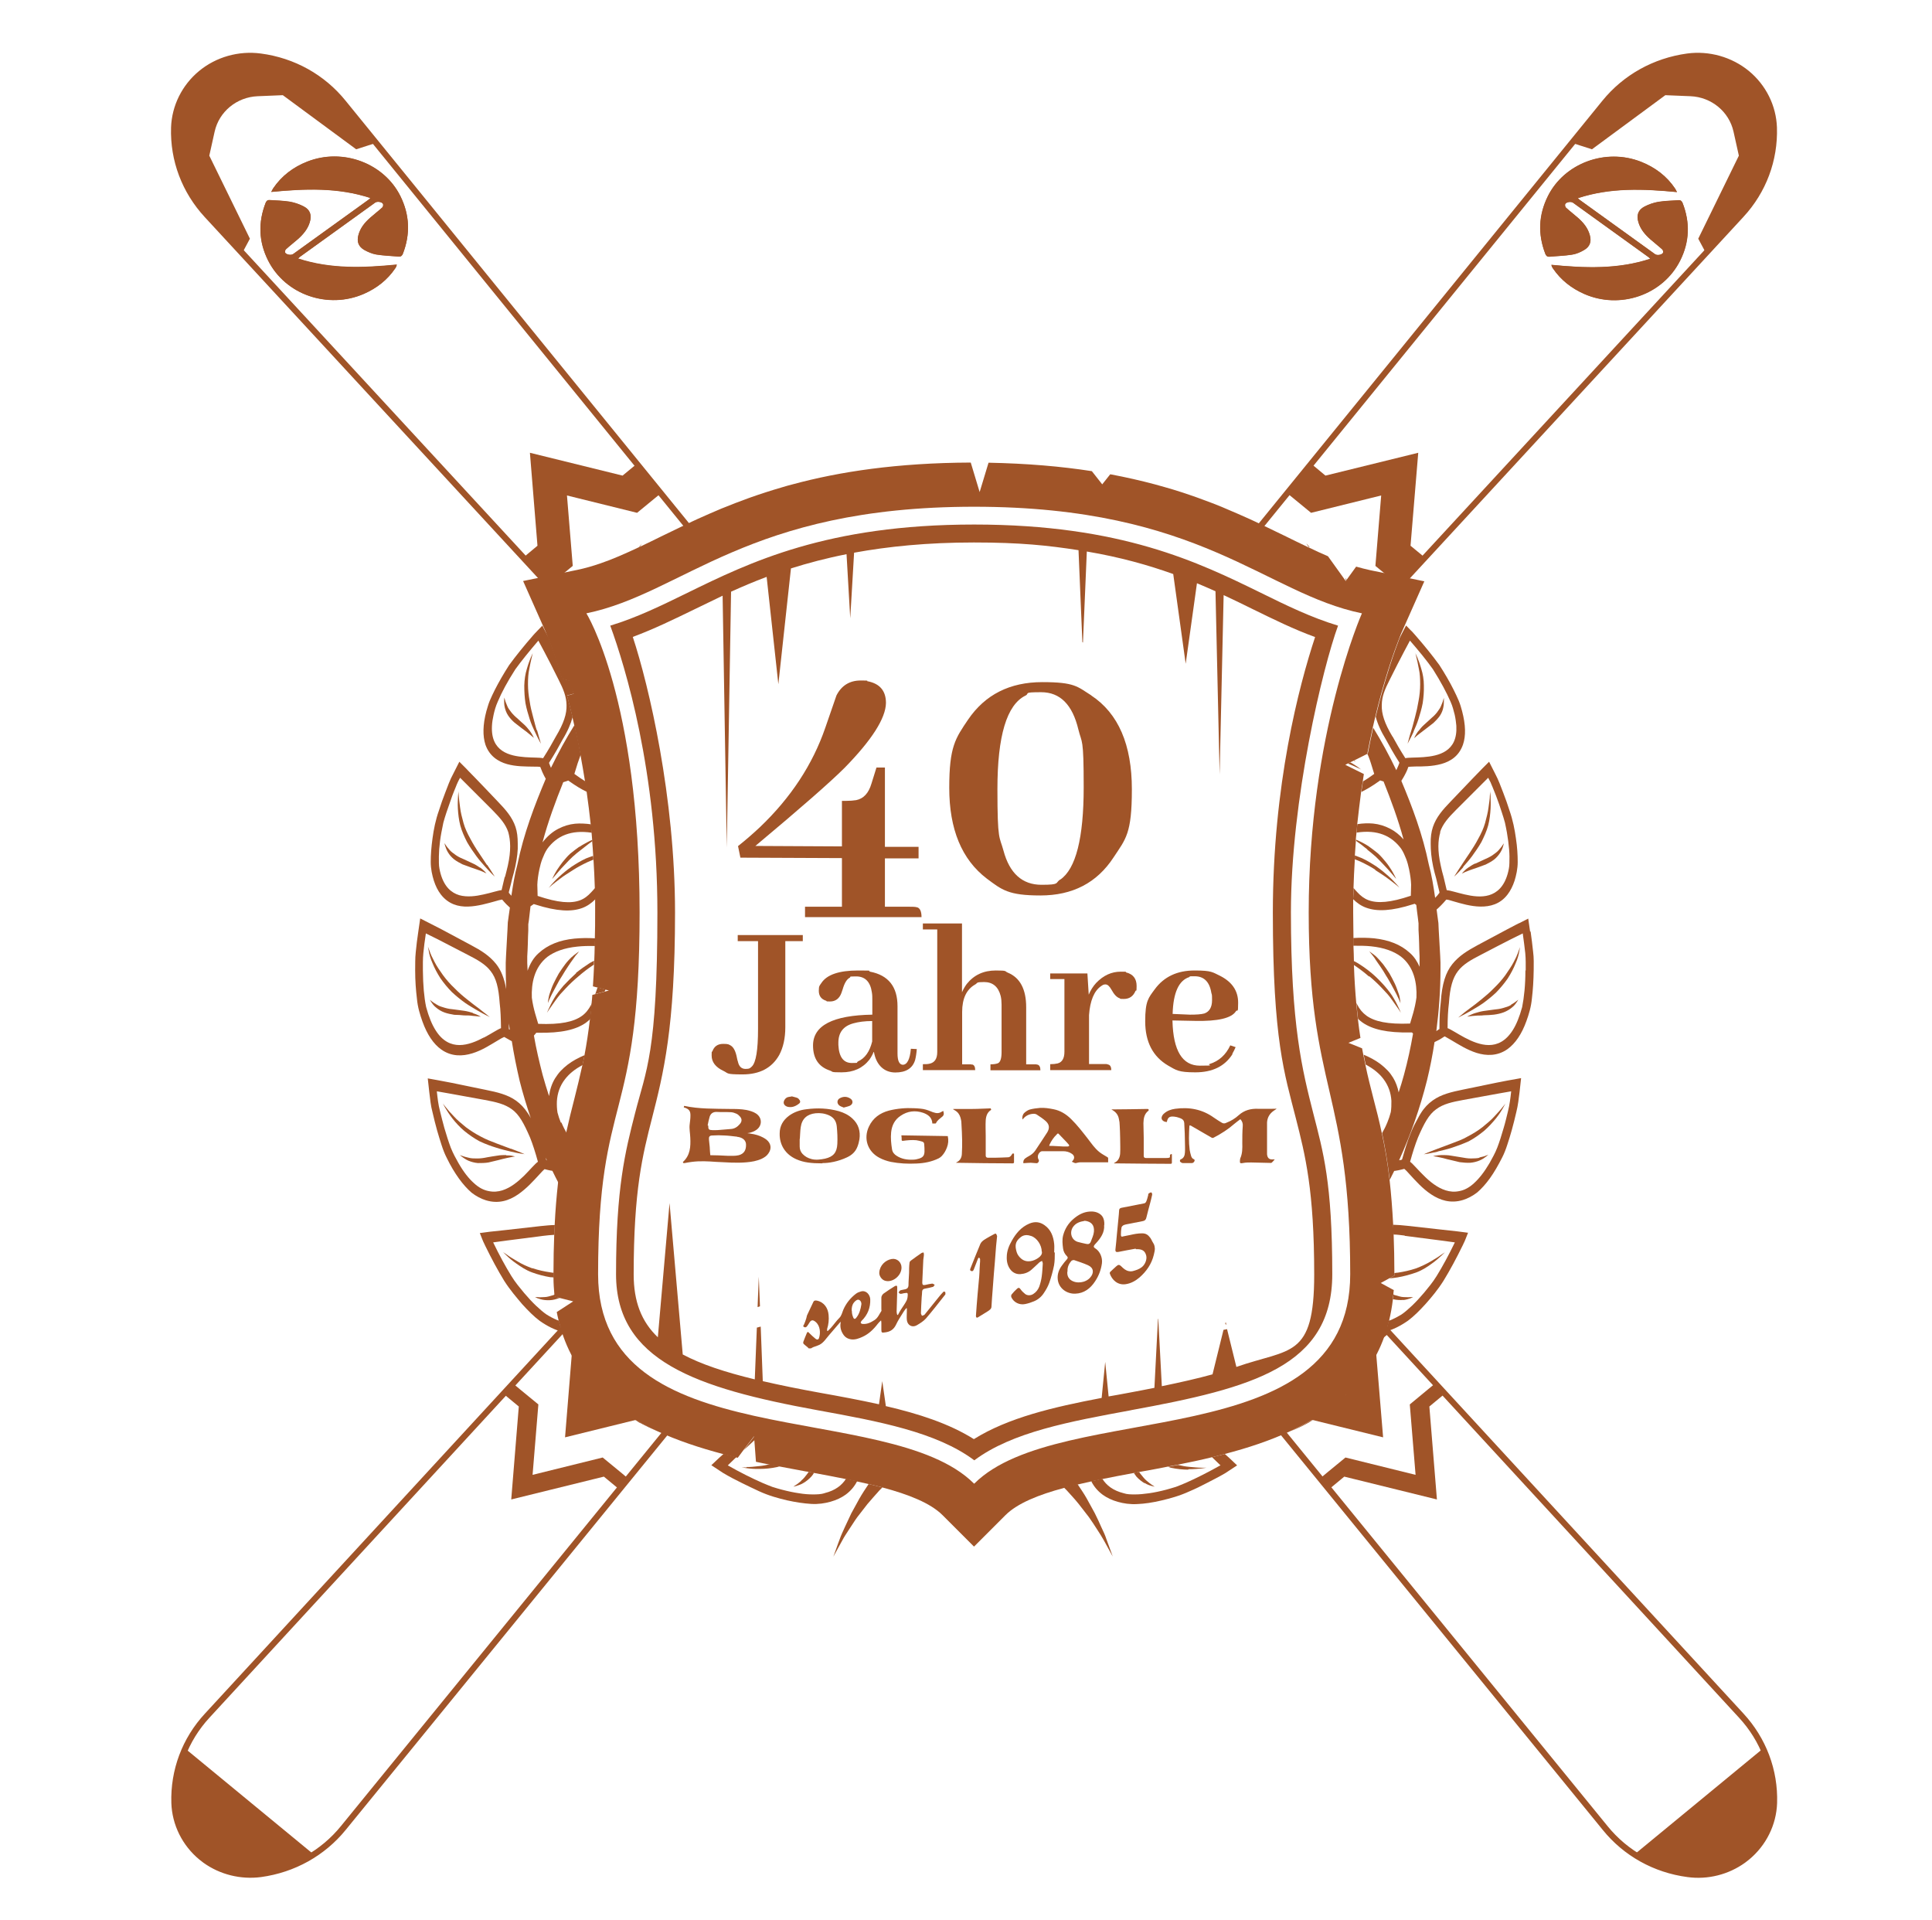 <?xml version="1.0" encoding="UTF-8"?>
<svg xmlns="http://www.w3.org/2000/svg" version="1.1" viewBox="0 0 1303.4 1295.2">
  <defs>
    <style>
      .cls-1 {
        fill: #a05428;
      }
    </style>
  </defs>
  <g>
    <g id="Ebene_1">
      <g id="Ebene_1-2" data-name="Ebene_1">
        <g id="Ebene_1-2">
          <g>
            <g>
              <path class="cls-1" d="M430.8,369.1h0c.3,0,.6-.2.9-.3.8-1.3,1.3-2.1,1.3-2.1,0,0-.7.9-2,2.4h-.2,0Z"></path>
              <path class="cls-1" d="M362.1,492.5c-.9-2.7-1.6-5.8-2.5-9.1-.9-3.3-1.8-6.9-2.3-10.6-.7-3.7-1.1-7.5-1.1-11.3s.2-7.3.9-10.4c.6-3.1,1.1-5.7,1.6-7.6s.7-2.9.7-2.9c0,0-.5,1.1-1.3,2.9-.8,1.9-1.8,4.6-2.7,7.8-1,3.2-1.6,7.1-1.7,11.1,0,4,.2,8,.8,11.9.7,3.8,1.8,7.4,2.8,10.6s2.3,6.1,3.5,8.6c1.1,2.5,2.2,4.5,2.9,5.9.7,1.4,1.2,2.2,1.2,2.2,0,0-.2-.9-.7-2.5s-1.1-3.9-1.9-6.6h-.2,0Z"></path>
              <path class="cls-1" d="M357.4,493c-1-1.3-2.2-2.8-3.7-4.2-1.5-1.3-3-2.7-4.6-4.2-1.6-1.3-3-2.7-4.2-4.2-1.1-1.5-2.3-2.9-2.8-4.5-.6-1.5-1.2-2.8-1.4-3.8-.3-1-.5-1.6-.5-1.6,0,0,0,.7-.1,1.9,0,1.2,0,2.9.4,4.6.4,1.8,1.1,3.8,2.3,5.6,1.2,1.8,2.7,3.4,4.3,4.8,1.7,1.3,3.3,2.6,4.9,3.8,1.5,1.2,3.1,2.2,4.2,3.2,1.2,1,2.3,1.8,2.9,2.4.7.6,1.1.9,1.1.9,0,0-.3-.5-.7-1.4-.5-.9-1.2-2.2-2.2-3.5v.2h.1Z"></path>
              <path class="cls-1" d="M328.5,583.4c-1.6-2.4-3.4-5.1-5.4-8.1-2-2.9-4-6.2-5.8-9.6-1.9-3.4-3.6-7-4.6-10.6s-1.9-7.1-2.3-10.4c-.4-3.2-.8-5.9-.9-7.9-.2-2-.2-3.1-.2-3.1,0,0-.1,1.2-.3,3.3-.1,2.1-.3,5-.1,8.5.2,3.4.6,7.3,1.6,11.2,1,3.8,2.8,7.8,4.6,11.3,2,3.5,4.2,6.6,6.3,9.5,2.1,2.9,4.3,5.2,6.1,7.3,1.8,2.1,3.4,3.6,4.5,4.8,1.1,1.1,1.8,1.7,1.8,1.7,0,0-.5-.8-1.4-2.2s-2.1-3.4-3.7-5.7h-.2Z"></path>
              <path class="cls-1" d="M323.9,585.3c-1.4-.9-3-2.1-4.9-2.9-1.8-.8-3.8-1.8-5.8-2.7-2-.8-3.9-1.7-5.5-2.8-1.6-1.2-3.2-2.2-4.3-3.5-1.1-1.3-2.1-2.4-2.6-3.3-.6-.9-1-1.4-1-1.4,0,0,.2.7.5,1.8.4,1.1.9,2.8,1.9,4.4,1,1.7,2.4,3.3,4.1,4.7,1.7,1.3,3.7,2.4,5.7,3.4,2,.7,4.1,1.5,6,2.2s3.7,1.2,5.2,1.8,2.8,1,3.6,1.5c.9.4,1.4.6,1.4.6,0,0-.4-.4-1.1-1.2-.7-.7-1.8-1.7-3.1-2.7h-.1Z"></path>
              <path class="cls-1" d="M385.5,584.7c-3.1,2.1-5.9,4.5-8.2,6.6-2.4,2.1-4.1,4.1-5.4,5.5-.6.7-1.1,1.3-1.4,1.7s-.5.6-.5.6l.5-.5c.3-.3.9-.8,1.6-1.4,1.4-1.2,3.5-2.8,5.9-4.6,2.4-1.9,5.4-3.7,8.5-5.7s6.5-3.8,9.9-5.4c1.3-.6,2.6-1.1,3.9-1.6,0-.9-.1-1.7-.2-2.6-1.6.5-3.1,1.1-4.7,1.7-3.7,1.7-6.9,3.7-10.1,5.8h.2Z"></path>
              <path class="cls-1" d="M390.7,571.2c-1.9,1.4-4,2.9-6,4.6-2,1.8-3.5,3.7-5.1,5.6-1.5,1.9-2.8,3.9-3.9,5.5-1.1,1.7-1.8,3.2-2.4,4.3-.5,1.1-.8,1.7-.8,1.7,0,0,.4-.5,1.2-1.4.8-.9,1.8-2.1,3.1-3.6,1.2-1.5,2.8-3.1,4.4-4.8,1.6-1.8,3.3-3.5,5.1-5.2,1.9-1.7,3.8-3.3,5.7-4.7,1.9-1.4,3.5-2.8,5-3.9,1-.7,1.8-1.4,2.6-1.9v-.9c-.9.4-2,.8-3.2,1.5-1.6.9-3.6,1.9-5.5,3.2h-.2Z"></path>
              <path class="cls-1" d="M322.9,680.1c-2.3-1.7-5.2-3.9-7.9-6.1-2.8-2.2-5.7-4.7-8.4-7.5-2.8-2.6-5.4-5.6-7.7-8.7-2.2-3.1-4.3-6.1-5.8-9.1l-2-4c-.5-1.2-1-2.3-1.3-3.3-.7-1.8-1.1-2.9-1.1-2.9,0,0,.2,1.2.6,3.2.3,2,1.1,4.9,2.5,8,1.3,3.2,3.1,6.7,5.3,10.1,2.3,3.3,4.9,6.5,7.8,9.4,2.9,2.7,5.9,5.1,8.8,7.2,3,2.1,6,3.7,8.4,5.2,2.5,1.5,4.6,2.5,6.1,3.3,1.5.7,2.3,1.2,2.3,1.2,0,0-.8-.6-2.1-1.7-1.4-1-3.3-2.6-5.6-4.4h.1Z"></path>
              <path class="cls-1" d="M319,683.2c-1.7-.5-3.7-1.1-5.8-1.4-2.1-.3-4.3-.6-6.6-.9-2.2-.2-4.4-.5-6.4-1.1s-3.9-1.1-5.4-2.1c-1.5-.9-2.7-1.6-3.5-2.3s-1.3-1-1.3-1c0,0,.4.6,1,1.6.7,1,1.6,2.4,3.2,3.6,1.5,1.3,3.4,2.5,5.6,3.3,2.1.8,4.5,1.2,6.7,1.6,2.3,0,4.5.2,6.6.4,2.1,0,4,0,5.7.3,1.7.2,3.1.2,4.1.4,1,0,1.6.2,1.6.2,0,0-.5-.3-1.5-.8-.9-.5-2.3-1.1-4-1.6v-.2h0Z"></path>
              <path class="cls-1" d="M388.7,656.4c-3,2.7-5.9,5.6-8.6,8.5-2.5,3-4.9,6-6.4,8.7-1.6,2.7-2.7,5.1-3.5,6.8-.7,1.7-1.2,2.7-1.2,2.7,0,0,.6-.9,1.6-2.4s2.5-3.6,4.3-6.1c.9-1.3,1.9-2.5,3-3.9,1.2-1.3,2.5-2.7,3.8-4.1,2.6-2.8,5.6-5.6,8.6-8.1,3-2.6,6.1-5,9.1-7,.4-.3.9-.6,1.3-.9,0-.9,0-1.7.1-2.6-.9.5-1.8,1-2.8,1.5-3.1,2-6.4,4.3-9.5,6.8h.2Z"></path>
              <path class="cls-1" d="M385.6,645.6c-1.3,1.3-2.9,2.9-4.3,4.8-1.4,1.9-2.9,4-4.3,6.2-1.3,2.3-2.5,4.6-3.6,6.9-1.1,2.3-1.8,4.5-2.5,6.5-.7,1.9-.8,3.6-1.1,4.8-.1,1.2-.2,1.8-.2,1.8,0,0,.3-.6.7-1.7.5-1.1,1.1-2.5,2-4.3s2.1-3.8,3.2-6,2.4-4.4,3.8-6.5c1.3-2.2,2.6-4.3,3.9-6.2s2.5-3.8,3.6-5.2c1-1.5,2-2.8,2.8-3.6.7-.9,1.1-1.4,1.1-1.4,0,0-.5.4-1.4,1-.9.7-2.3,1.6-3.6,2.9h-.1Z"></path>
              <path class="cls-1" d="M344.7,774.9c-2.8-1.1-6.1-2.3-9.6-3.6-3.4-1.3-7.4-2.8-10.8-4.7-3.5-1.8-6.9-4-10-6.3-3-2.5-5.9-4.8-8.1-7.3-2.3-2.4-4.2-4.5-5.4-6.1-1.3-1.6-2-2.5-2-2.5,0,0,.6,1,1.6,2.9,1.1,1.8,2.7,4.4,4.8,7.1,2.2,2.8,4.9,5.8,8,8.4,3.2,2.6,6.6,5,10.3,7,3.8,1.8,7.6,3.2,11.2,4.3,3.6,1.2,6.9,1.9,9.7,2.6,2.8.7,5.2,1.1,6.9,1.4,1.7.3,2.6.4,2.6.4,0,0-.9-.4-2.5-1.1-1.6-.6-3.9-1.6-6.7-2.6h0Z"></path>
              <path class="cls-1" d="M341.6,779.1c-1.8,0-3.9,0-6.1.4-2.2.3-4.5.7-6.8,1.1-2.3.5-4.5.8-6.6.8s-4.2,0-5.9-.5c-1.8-.4-3.3-.8-4.3-1.2-1.1-.4-1.7-.6-1.7-.6,0,0,.6.5,1.5,1.2,1,.7,2.5,1.8,4.3,2.6,1.9.8,4.1,1.4,6.4,1.6,2.3,0,4.8,0,7.1-.4,2.3-.5,4.5-1.1,6.7-1.6,2.1-.5,4-1.1,5.7-1.4,1.7-.3,3.1-.7,4.1-.8,1-.2,1.6-.3,1.6-.3,0,0-.6,0-1.7-.3s-2.6-.4-4.4-.4v-.2h0Z"></path>
              <path class="cls-1" d="M359.1,855.5c-3.8-1.4-7.1-2.9-10-4.7-2.9-1.7-5.3-3.1-7-4.4-1.7-1.1-2.7-1.8-2.7-1.8,0,0,.9.9,2.4,2.3,1.5,1.5,3.8,3.5,6.7,5.5,2.9,2,6.2,4.3,10.3,5.8,4,1.5,8.3,2.6,12.5,3.3.8,0,1.5,0,2.3.2v-3.2c-.8,0-1.6-.2-2.4-.3-4.1-.6-8.2-1.5-12-2.8h0Z"></path>
              <path class="cls-1" d="M367.2,874.9c-1.8,0-3.4.3-4.5,0h-1.8s.7.3,1.8.8c1.2.4,2.9,1,4.9,1.2s4.4.2,6.7-.4c1.1-.3,2.3-.7,3.4-1.1l-3.2-.8c0-.5,0-1-.1-1.5-.4.2-.8.4-1.2.5-2.1.6-4.1,1.3-5.9,1.3h0Z"></path>
              <path class="cls-1" d="M503.7,989.8h-3.3s1.2.2,3.4.5c2.1.3,5.2.6,8.8.5,3.6,0,7.7-.4,11.9-1.3.6-.2,1.2-.4,1.8-.6-2.2-.4-4.4-.9-6.7-1.3-2.6.6-5.1,1.1-7.5,1.3-3.4.4-6.3.7-8.4.6v.2h0Z"></path>
              <path class="cls-1" d="M540.6,998.8c-1.5,1.2-2.7,2.3-3.8,2.9-1,.7-1.6,1.1-1.6,1.1,0,0,.7-.2,2-.5,1.2-.4,3-.9,4.8-2,1.9-1.1,3.8-2.6,5.5-4.5.6-.7,1.2-1.5,1.7-2.4-1.2-.2-2.4-.4-3.6-.7-.3.4-.5.8-.8,1.2-1.4,1.8-2.7,3.6-4.3,4.8h0Z"></path>
              <path class="cls-1" d="M881.4,366.7s.5.8,1.3,2.1c.3.1.6.3.9.4h0c-1.3-1.5-2-2.4-2-2.4h-.2Z"></path>
              <path class="cls-1" d="M908,391.3l.3.4.2-.3c-.3-1.1-.6-1.6-.6-1.6v1.5h0Z"></path>
              <path class="cls-1" d="M953.6,493.5c1.1-2.5,2.4-5.4,3.4-8.6,1-3.3,2.1-6.8,2.8-10.6.6-3.9.9-7.9.8-11.9,0-4-.7-7.9-1.7-11.1-.9-3.2-1.9-5.9-2.7-7.8s-1.3-2.9-1.3-2.9c0,0,.3,1.1.7,2.9.5,1.9,1,4.5,1.6,7.6.7,3.1.9,6.6.9,10.4s-.4,7.6-1.1,11.3c-.6,3.7-1.4,7.3-2.3,10.6-.9,3.3-1.6,6.4-2.5,9.1s-1.5,5-1.9,6.6-.7,2.5-.7,2.5c0,0,.4-.8,1.2-2.2.7-1.4,1.8-3.4,2.9-5.9h-.1Z"></path>
              <path class="cls-1" d="M956.9,493c-1,1.3-1.7,2.6-2.2,3.5-.4.9-.7,1.4-.7,1.4,0,0,.4-.3,1.1-.9.6-.7,1.7-1.4,2.9-2.4s2.7-2,4.2-3.2c1.6-1.2,3.2-2.5,4.9-3.8,1.6-1.5,3.1-3.1,4.3-4.8,1.2-1.8,2-3.8,2.3-5.6.4-1.8.4-3.5.4-4.6v-1.9s-.2.6-.5,1.6c-.2,1-.8,2.3-1.4,3.8-.6,1.6-1.7,2.9-2.8,4.5-1.2,1.5-2.6,2.9-4.2,4.2-1.6,1.4-3.1,2.8-4.6,4.2-1.5,1.3-2.7,2.9-3.7,4.2v-.2h0Z"></path>
              <path class="cls-1" d="M915.9,517.9c1.6.7,2.5,1.2,2.5,1.2,0,0-.9-.6-2.3-1.7-1.3-.8-3-2.1-5.2-3.2l-1.6.8h0c2.7,1.1,5,2.1,6.6,2.9Z"></path>
              <path class="cls-1" d="M913.7,512.8l-.4.2c.7.5,1.2.8,1.2.8,0,0-.3-.4-.8-1Z"></path>
              <path class="cls-1" d="M987,584.8c1.8-2.1,4-4.4,6.1-7.3,2.1-2.9,4.3-6,6.3-9.5,1.8-3.6,3.6-7.5,4.6-11.3,1-3.9,1.4-7.8,1.6-11.2.2-3.4,0-6.4,0-8.5-.2-2.1-.3-3.3-.3-3.3,0,0,0,1.1-.2,3.1,0,2-.5,4.7-.9,7.9s-1.3,6.7-2.3,10.4c-1,3.6-2.7,7.2-4.6,10.6-1.8,3.5-3.9,6.7-5.8,9.6-2,2.9-3.8,5.7-5.4,8.1-1.6,2.3-2.8,4.4-3.7,5.7-.9,1.4-1.4,2.2-1.4,2.2,0,0,.6-.6,1.8-1.7,1.1-1.2,2.7-2.7,4.5-4.8h-.3Z"></path>
              <path class="cls-1" d="M995.3,582.4c-1.9.8-3.5,2-4.9,2.9s-2.4,2-3.1,2.7c-.7.7-1.1,1.2-1.1,1.2,0,0,.5-.2,1.4-.6.8-.5,2.1-.8,3.6-1.5,1.5-.6,3.3-1.1,5.2-1.8s3.9-1.4,6-2.2c2-1,4-2.1,5.7-3.4,1.7-1.4,3.1-3.1,4.1-4.7,1-1.6,1.6-3.2,1.9-4.4.3-1.2.5-1.8.5-1.8,0,0-.4.5-1,1.4-.5.9-1.5,2-2.6,3.3s-2.7,2.3-4.3,3.5c-1.7,1.1-3.6,2-5.5,2.8-2,.9-3.9,1.8-5.8,2.7h-.1Z"></path>
              <path class="cls-1" d="M927.7,586.8c3.1,2,6.1,3.9,8.5,5.7,2.5,1.8,4.5,3.4,6,4.6.7.6,1.3,1,1.6,1.4.4.3.5.5.5.5,0,0-.2-.2-.5-.6-.3-.4-.7-1-1.4-1.7-1.3-1.4-3.1-3.4-5.4-5.5-2.3-2.1-5.1-4.4-8.2-6.6-3.2-2.1-6.4-4.1-10.1-5.8-1.6-.6-3.2-1.2-4.7-1.8v2.6c1.3.5,2.6,1,3.9,1.6,3.4,1.6,6.8,3.4,9.9,5.4v.2h0Z"></path>
              <path class="cls-1" d="M922.4,573.1c1.8,1.4,3.8,3,5.7,4.7,1.8,1.7,3.5,3.5,5.1,5.2,1.6,1.8,3.2,3.3,4.4,4.8,1.3,1.5,2.4,2.7,3.1,3.6.8.9,1.2,1.4,1.2,1.4,0,0-.3-.6-.8-1.7-.6-1-1.3-2.6-2.4-4.3-1.1-1.7-2.3-3.6-3.9-5.5-1.6-1.9-3.1-3.8-5.1-5.6-2-1.7-4.1-3.2-6-4.6-2-1.4-3.9-2.4-5.5-3.2-1.3-.7-2.4-1.1-3.3-1.5v.8c.7.6,1.6,1.2,2.6,1.9,1.5,1,3.1,2.5,5,3.9h0Z"></path>
              <path class="cls-1" d="M924.7,921.7l-.6-.3c-.9,1.5-1.9,2.9-2.9,4.3l3.6-4.1h0Z"></path>
              <path class="cls-1" d="M431.5,959.6c4.1,2.2,7.9,4,11.6,5.5-6.3-2.9-12.4-6.2-18.1-9.8,2.2,1.6,4.4,3,6.5,4.4h0Z"></path>
              <path class="cls-1" d="M556.2,1007.2c-2.3.7-4.9.8-7.7.8s-6-.2-9.5-.8c-3.5-.5-7.3-1.3-11.5-2.4-2.1-.5-4.2-1.2-6.5-1.9-2.2-.8-4.5-1.8-6.9-2.8-7-3.1-14.7-6.9-23.1-11.7,0,0,2.1-2.1,5.8-5.6-2.9-.7-5.8-1.4-8.6-2.2-1.7,1.6-2.8,2.5-2.9,2.6l-5.4,5.1,7.9,5.2c4.2,2.5,8.4,4.7,12.5,6.7s8,3.9,11.7,5.6c6.7,3.1,13.1,4.8,19,6.2,5.9,1.3,11.3,2.1,16.2,2.4,4.9.3,9.3-.4,13.2-1.5s7.3-2.7,10.2-4.8c3.5-2.6,6-5.7,7.7-9.1-2.5-.5-5-1-7.5-1.6-2.8,4.4-7.2,7.9-14.4,9.7h-.2Z"></path>
              <path class="cls-1" d="M375.7,890.3c-2.2-.9-4.5-2.1-6.9-3.6-2.4-1.6-4.7-3.7-7.3-6.1-2.5-2.4-5.2-5.3-8-8.6-2.7-3.3-5.8-6.9-8.5-11.3-4-6.5-8.1-14-12.3-22.7,0,0,3.6-.5,9.6-1.3s14.5-1.8,24.1-3.1c2.7-.3,5.2-.6,7.6-.7,0-2.3.2-4.5.3-6.6-3,0-6.2.4-9.5.7-19.3,2.2-33.6,3.8-34.2,3.8l-6.9.9,1.7,4.3c.4,1.1.9,2.1,1.3,2.9.4.8.6,1.3.6,1.3,4.3,8.8,8.6,16.8,12.9,23.8,3.9,6.1,8.3,11.2,12.2,15.8,4.1,4.5,7.9,8.3,11.8,11.2,5.3,3.7,10.3,6.1,15,7.3-.8-2.4-1.5-4.9-2.1-7.5-.5-.2-1-.3-1.5-.5h0Z"></path>
              <path class="cls-1" d="M378.4,757.3c-.9-2.2-1.7-4.5-2.3-6.9-.4-2.5-.5-5-.4-7.6.3-5.1,1.9-10.3,5.5-14.9,2.7-3.5,6.5-6.7,11.8-9.5.5-2.2.9-4.4,1.4-6.7-4.3,1.8-8.1,3.9-11.3,6.3-1.8,1.4-3.4,2.8-4.9,4.4-1.4,1.5-2.6,3.2-3.7,4.9-2.2,3.6-3.5,7.6-4.1,12-1.5-4.7-3-9.4-4.3-14.2-2.3-8.9-4.4-17.8-5.9-26.6.5-.6,1.1-1.2,1.6-1.9h1.1c15.9.3,25.7-2.1,32.3-6.7,1.1-.8,2-1.6,3-2.5.4-3.4.8-7,1.1-10.7l-.6,1.2c-1.6,3-3.5,5.5-6.2,7.4-5.5,3.9-14.2,5.9-29.4,5.3-.9-3.3-3.3-9.9-4.3-17.6-.4-9.5,1.5-20.5,10.5-27.6,4.7-3.5,11.3-6,20.1-6.9,3.6-.4,7.6-.5,12-.4,0-1.7,0-3.4.1-5.2-5-.3-9.7-.2-14,.2-10,1-18,4.2-24.1,9.8-3.6,3.2-5.8,7.2-7.5,11.9v-1l-.2-4.3v-4.4c.2-2.9.3-5.8.4-8.7,0-2.9.2-5.8.3-8.7v-4.3c.1,0,.6-4.3.6-4.3.3-2.6.6-5.2.9-7.8.7-.4,1.4-1,2.2-1.5l1,.3c14.7,4.7,24.4,5,31.6,2.4,3.5-1.3,6.3-3.3,8.9-5.9,0-2.5,0-5.1-.2-7.6-.9,1-1.7,2-2.6,2.9-2.2,2.4-4.6,4.3-7.6,5.4-6,2.2-14.6,1.7-28.5-3,0-1.7-.1-4.4-.2-7.5.1-3.1.6-6.8,1.4-10.5.5-2.3,1.1-4.7,2-7s1.9-4.6,3.3-6.7c3-4.1,7-7.6,12.3-9.6,4.8-1.8,10.6-2.4,17.8-1.3-.2-1.9-.4-3.8-.6-5.7-3.7-.5-7.3-.7-10.7-.4-4.1.4-7.8,1.6-11.3,3.4-4.1,2.1-7.6,5.2-10.7,9.2,3.8-14.2,8.8-27.7,14-40.6,1-.3,2.1-.6,3.4-1.1l.7.5c4.4,3.1,8.3,5.5,12,7.2-.3-2.4-.7-4.8-1.1-7.1-2.3-1.4-4.8-3.1-7.5-5.1.5-1.6,1.3-4.2,2.2-7.1.5-1.5,1.1-3.1,1.7-4.8.1-.3.3-.7.4-1-1.3-7.1-2.7-13.8-4.2-20.1-5.7,9.1-11,18.8-15.9,28.9-.4-1-.9-2.1-1.3-3.3l.2-.4c3.7-5.8,6.5-10.8,8.8-15.1,3.6-5.9,5.7-10.9,6.9-15.4-1.2-5.2-2.5-10-3.7-14.6l4.5-1.2c-.6-3-1.6-5.9-2.9-8.9l-4.8-1.3c-3.8-12.8-7.2-22.1-9.2-27.3-.9-1.8-1.5-2.9-1.5-3l-2.8-5.4s-1.6,1.6-3.1,3.2c-.8.8-1.5,1.6-2.1,2.2-.5.6-.9,1-.9,1-6.2,7.1-11.7,13.9-16.3,20.2-3.8,5.9-7,11.5-9.6,16.6-1.3,2.6-2.5,5.1-3.5,7.5s-1.6,4.9-2.3,7.1c-2.4,9.1-2.5,16.6-.6,22.5,2.7,7.7,8.6,11.4,14.6,13.1,6.1,1.7,12.5,1.6,17.5,1.7,2,0,3.9,0,4.8.2h.1c.5,1.3,1,2.5,1.4,3.5.8,1.8,1.6,3.3,2.3,4.5-7.6,18-14.9,37.1-19.1,57.7-1.9,6.9-3,14-4.1,21.2-.6-.6-1.1-1.3-1.7-2v-.5c.9-3.3,1.6-6.4,2.3-9.2.8-2.8,1.5-5.4,2-7.8,1.3-6.1,1.9-11.2,1.7-15.6,0-4.4-.4-8-1.5-11.3-2.2-6.6-6.6-11.6-11.9-17.1-6.1-6.4-11.3-11.9-15.2-15.9-3.8-3.9-6.2-6.3-6.3-6.5l-4.5-4.5-4.1,8.1c-2.3,4.2-3.8,8.6-5.4,12.7-1.6,4.1-3,8.1-4.2,11.9-2.4,6.7-3.6,13.1-4.4,19-.8,5.8-1.2,11.1-1.2,15.9s1,9,2.1,12.6c1.2,3.7,2.7,6.7,4.7,9.3,5.1,6.6,11.8,8.4,18.4,8.2s13.2-2.2,18-3.5c2-.6,3.8-1.1,4.8-1.2h.2c1.9,2.3,3.7,4.1,5.2,5.4-.3,1.9-.5,3.7-.8,5.6l-.6,4.4-.2,4.5c-.2,3-.3,6-.5,9s-.3,6.1-.5,9.1l-.2,4.6v4.7c.1,4.3.1,8.6.3,13.1-1.3-7.5-3.5-12.8-6.8-17-4.5-5.6-10.1-9.1-16.9-12.7-8-4.3-15-8-20-10.7-5.1-2.6-8.2-4.2-8.4-4.3l-5.9-3-1.3,9c-.7,4.7-1.3,9.3-1.7,13.7-.5,4.4-.3,8.5-.4,12.4,0,7,.5,13.4,1.2,19.1.5,5.7,2.1,10.8,3.7,15.3,3.2,8.9,7.5,15.2,12.7,18.9,6.9,4.9,14.4,4.6,20.9,2.6,6.6-2,12.3-5.8,16.9-8.5,1.8-1.1,3.5-2.1,4.5-2.5h.3c1.2.7,2.4,1.4,3.5,2,.5.3,1,.5,1.5.8,1.4,8.9,3.2,17.8,5.3,26.8,2.1,8.4,4.7,16.8,7.5,25.1-.6-1.2-1.2-2.2-1.9-3.2-2.4-3.7-5-6.4-7.9-8.5-5.8-4.2-12.8-5.8-20.7-7.4-9.1-1.9-17.1-3.5-22.8-4.7-5.7-1.1-9.3-1.8-9.5-1.8l-6.7-1.2,1,9.1c.6,4.8,1,9.4,2.2,13.7,1,4.3,2,8.4,3.1,12.3,1,3.5,2,6.7,3,9.8s2.1,6,3.5,8.7c2.6,5.4,5.4,10,8.2,13.9,2.8,3.9,5.7,7.1,8.6,9.6,3.1,2.4,6.4,4.1,9.6,5.1,8.5,2.6,15.6.2,21.5-3.8s10.7-9.4,14.3-13.3c1.5-1.6,2.8-3.1,3.6-3.7l.2-.2c1.4.4,2.8.7,4.3,1,.3,0,.7,0,1,.2,1.4,2.9,2.8,5.7,4.3,8.5,1.5-13.1,3.3-24,5.4-33.8-1.2-2.2-2.5-4.6-3.6-7.3h-.4,0ZM366.3,511.4c-2.3-.5-6.9-.3-12.1-.7-5.2-.4-11-1.3-15.4-4.3s-7.4-8.1-6.9-16.9c.1-2.2.5-4.7,1.1-7.4.6-2.7,1.4-5.7,2.8-8.8,2.6-6.2,6.5-13.5,11.9-21.9,4.3-5.9,9.5-12.3,15.5-19.3,0,0,1.5,2.8,4,7.5s5.9,11.3,9.7,19c3.2,6.3,5.2,11.2,5.3,17,.2,5.8-1.8,12.2-7.2,21.2-2.3,4.2-5,9-8.6,14.6h0ZM340.5,591.5c-.7,2.7-1.3,5.7-2.1,8.9-2.4.2-6.9,1.8-12.1,2.9-5.2,1.2-11.2,2-16.5.5-5.3-1.6-10-5.6-12.5-14.3-.6-2.2-1.2-4.7-1.2-7.4-.1-2.8,0-5.9.2-9.3.3-3.4.7-7.2,1.5-11.4.4-2.1.8-4.2,1.3-6.5.6-2.2,1.3-4.5,2.1-6.9,1.2-3.5,2.5-7.3,3.9-11.2.8-1.9,1.5-4,2.4-6,.4-1,.8-2.1,1.3-3.1s1-2.1,1.6-3.1c0,0,2.3,2.3,6.1,6.1,3.9,3.9,9.4,9.4,15.7,15.7,5.1,5.2,8.9,9.4,10.7,14.9,1.5,5.4,2,12.3-.3,22.6-.5,2.3-1.2,4.8-1.9,7.6h-.2ZM326.4,699.8c-4.9,2.6-10.7,5.1-16.4,5.1s-11.5-2.5-16.2-10.1c-2.4-3.8-4.5-8.9-6.3-15.5-1.4-6.6-2.1-14.8-2.2-24.7,0-3.7-.1-7.5.3-11.7s1-8.6,1.7-13.3c0,0,3,1.5,8.1,4,5,2.6,12,6.2,20.1,10.4,6.6,3.4,11.9,6.3,15.5,11,3.7,4.7,5.4,11.1,6.1,21.6.6,4.7.8,10.3.9,16.9-2.4.9-6.5,3.7-11.4,6.3h-.2ZM343.3,694.2v-4.1c0,.5.1.9.2,1.4.1,1,.3,2,.4,3-.2,0-.3-.2-.5-.3h-.1ZM353.6,793c-4.1,4-9,8.1-14.7,9.9-2.9.9-5.9,1.2-9.2.5-3.3-.6-6.7-2.3-10-5.4-3.4-3-6.9-7.4-10.4-13.5-1.7-3-3.6-6.4-5.2-10.4-1.5-4-2.9-8.4-4.3-13.2-1-3.6-2-7.5-3-11.6-1.1-4.1-1.6-8.5-2.1-13.2,0,0,3.4.6,9.1,1.6,5.8,1.1,13.9,2.5,23.1,4.2,7.7,1.4,13.6,2.8,18.4,6.3,4.9,3.5,8.1,9.4,12.3,19.1,1.8,4.5,3.5,9.8,5.3,16.3-2.2,1.6-5.3,5.4-9.3,9.4h0ZM368.6,782.5l-.2-.5c-.1-.4-.2-.8-.3-1.2.3.6.5,1.2.8,1.8h-.3Z"></path>
              <path class="cls-1" d="M579.9,1010.6c-1.9,3.5-3.8,7-5.6,10.2-1.6,3.3-3,6.5-4.4,9.4-1.3,2.9-2.6,5.6-3.4,8-.9,2.4-1.7,4.5-2.3,6.3-1.3,3.5-2,5.5-2,5.5,0,0,1-1.9,2.8-5.1.9-1.6,2-3.6,3.2-5.8,1.2-2.3,2.8-4.7,4.5-7.3,1.8-2.6,3.5-5.5,5.6-8.4,2.2-2.8,4.5-5.8,6.9-8.9,2.5-3,5.2-5.9,7.9-9,.7-.8,1.5-1.5,2.2-2.2-3-.8-6.1-1.6-9.3-2.3-2.2,3.3-4.4,6.6-6.2,9.8v-.2h0Z"></path>
              <path class="cls-1" d="M823.3,988.4c-8.4,4.7-16.1,8.6-23.1,11.7-2.4,1-4.7,2-6.9,2.8-2.2.7-4.4,1.3-6.5,1.9-4.2,1.1-8,1.9-11.5,2.4s-6.7.8-9.5.8-5.4,0-7.7-.8c-7.2-1.8-11.6-5.3-14.4-9.7-2.5.5-5,1-7.5,1.6,1.7,3.4,4.2,6.5,7.7,9.1,2.9,2.1,6.3,3.7,10.2,4.8s8.3,1.8,13.2,1.5c4.9-.2,10.3-1,16.2-2.4s12.3-3.1,19-6.2c3.8-1.6,7.7-3.5,11.7-5.6s8.3-4.2,12.5-6.7l7.9-5.2-5.4-5.1s-1.2-1.1-2.9-2.6c-2.9.8-5.7,1.5-8.6,2.2,3.7,3.5,5.8,5.6,5.8,5.6h-.2Z"></path>
              <path class="cls-1" d="M719.8,1005.4c2.7,3,5.5,6,7.9,9,2.4,3.1,4.7,6.1,6.9,8.9,2.1,2.9,3.9,5.8,5.6,8.4,1.7,2.6,3.3,5.1,4.5,7.3,1.2,2.2,2.3,4.2,3.2,5.8,1.8,3.2,2.8,5.1,2.8,5.1,0,0-.7-2-2-5.5-.6-1.7-1.4-3.9-2.3-6.3-.8-2.5-2-5.1-3.4-8-1.3-2.9-2.7-6.1-4.4-9.4-1.8-3.2-3.6-6.7-5.6-10.2-1.8-3.2-4-6.3-6.1-9.5-3.1.7-6.2,1.5-9.2,2.3l2,2h0Z"></path>
              <path class="cls-1" d="M882.8,959.6c2.3-1.4,4.6-3,7-4.7-6,3.8-12.3,7.2-18.9,10.3,3.8-1.4,7.7-3.3,11.9-5.6Z"></path>
              <path class="cls-1" d="M509,968.7l-7.2,9.4c2.2-2.1,4.7-4.4,7.4-6.9l-.2-2.5h0Z"></path>
              <path class="cls-1" d="M1032.3,628.6l-1.3-9-5.9,3c-.3,0-3.4,1.7-8.4,4.3-5,2.7-12,6.4-20,10.7-6.8,3.7-12.4,7.1-16.9,12.7-4.5,5.6-7,13.3-7.8,25.7-.6,4.9-.9,10.6-.9,17.5v.6c-.8.5-1.5.9-2.1,1.4,1.8-13.9,2.8-27.8,2.8-41.4v-4.9l-.2-4.5c-.2-3-.3-5.9-.5-8.9s-.3-5.9-.5-8.8l-.2-4.4-.6-4.5c-.2-1.5-.4-3.1-.6-4.6,1.6-1.4,4-3.7,6.5-6.7h.2c.9,0,2.8.6,4.8,1.2,4.9,1.4,11.4,3.4,18,3.5s13.4-1.6,18.4-8.2c1.9-2.5,3.5-5.6,4.7-9.3,1.1-3.6,2.1-7.9,2.1-12.6s-.3-10-1.2-15.9c-.8-5.8-2-12.2-4.4-19-1.2-3.8-2.6-7.8-4.2-11.9-1.6-4.1-3.1-8.4-5.4-12.7l-4.1-8.1-4.5,4.5c-.2.2-2.5,2.6-6.3,6.5-3.8,4-9.1,9.5-15.2,15.9-5.3,5.5-9.7,10.5-11.9,17.1-1.1,3.3-1.6,7-1.5,11.3,0,4.4.4,9.5,1.7,15.6.5,2.4,1.2,5,2,7.8.7,2.8,1.4,5.9,2.2,9.2v.5c-.9,1.3-1.9,2.4-2.9,3.4-1.1-7.7-2.3-15.3-4.3-22.6-4.1-20.1-11.1-38.7-18.5-56.3.7-1.1,2-3.2,3.3-5.9.5-1,1-2.2,1.4-3.5h0c.9-.2,2.8-.2,4.8-.3,4.9,0,11.3,0,17.5-1.7,6.1-1.7,11.9-5.3,14.6-13.1,2-5.9,1.8-13.3-.6-22.5-.6-2.3-1.3-4.7-2.3-7.1s-2.2-4.9-3.5-7.5c-2.6-5.2-5.8-10.7-9.6-16.6-4.6-6.3-10.1-13.1-16.3-20.2,0,0-.4-.4-.9-1s-1.3-1.5-2.1-2.2c-1.6-1.6-3.1-3.2-3.1-3.2l-2.8,5.4c0,.1-.6,1.3-1.6,3.2-3.2,8.2-9.7,26.5-16.1,52.9,1.2,4.6,3.4,9.7,7,15.6,2.4,4.4,5.1,9.3,8.8,15.1l.2.4c-.5,1.4-1,2.7-1.5,3.7-.2.5-.4.9-.6,1.3-4.8-10.1-10.1-19.7-15.6-28.7-1.2,5.5-2.4,11.2-3.6,17.3l-.4.2c.3.6.5,1.2.8,1.8.7,1.7,1.2,3.3,1.7,4.8.9,3,1.7,5.5,2.2,7.1-2.7,2-5.2,3.7-7.6,5.1-.4,2.3-.7,4.7-1.1,7.1,3.6-1.8,7.6-4.1,12-7.3l.7-.5c.8.3,1.6.5,2.3.7,5,12.5,9.8,25.5,13.5,39.1-2.7-3.1-5.7-5.5-9.2-7.3s-7.3-3-11.3-3.4c-3.3-.3-6.9-.2-10.7.4-.2,1.9-.4,3.8-.5,5.7,7.2-1.1,13-.5,17.8,1.3,5.3,2,9.3,5.5,12.3,9.6,1.4,2.1,2.4,4.4,3.3,6.7.9,2.3,1.5,4.7,2,7,.8,3.8,1.3,7.4,1.4,10.5,0,3.1-.2,5.8-.2,7.5-13.9,4.7-22.5,5.2-28.5,3-3-1.1-5.4-3-7.6-5.4-.9-.9-1.7-1.9-2.6-2.9,0,2.5,0,5-.2,7.6,2.6,2.6,5.5,4.6,8.9,5.8,7.2,2.6,16.9,2.3,31.6-2.4l1-.3c.4.3.7.5,1.1.8.3,2.7.6,5.5,1,8.2l.5,4.2v4.4c.2,2.9.3,5.9.4,8.9,0,3,.2,5.9.3,8.9v7.1c-1.6-3.6-3.6-6.8-6.6-9.4-6.1-5.6-14.1-8.7-24.1-9.8-4.3-.4-8.9-.5-14-.2v5.2c4.4,0,8.4,0,12,.4,8.8.9,15.4,3.4,20.1,6.9,9,7,10.9,18.1,10.5,27.6-1,7.7-3.4,14.3-4.3,17.6-15.2.6-23.9-1.4-29.4-5.3-2.7-2-4.7-4.4-6.2-7.4s-.4-.8-.6-1.2c.3,3.8.7,7.3,1.1,10.7.9.9,1.9,1.7,3,2.5,6.6,4.6,16.4,7,32.3,6.7h1.1c.2.3.5.6.7.8-1.6,9.3-3.6,18.5-6.1,27.7-1.1,4-2.3,8-3.6,11.9-.7-3.5-1.9-6.8-3.7-9.8-1.1-1.7-2.2-3.4-3.7-4.9-1.5-1.6-3.1-3-4.9-4.4-3.2-2.4-7-4.5-11.3-6.3.4,2.3.9,4.5,1.4,6.7,5.3,2.8,9.1,6,11.8,9.5,3.6,4.7,5.2,9.8,5.5,14.9,0,2.6,0,5.1-.4,7.6-.6,2.4-1.4,4.7-2.3,6.9-1.1,2.7-2.3,5.1-3.6,7.3,2,9.2,3.7,19.4,5.2,31.5l3-6c.8,0,1.6-.3,2.6-.4,1.4-.3,2.9-.6,4.2-1l.2.2c.8.6,2.2,2.1,3.6,3.7,3.6,3.9,8.4,9.4,14.3,13.3,5.9,3.9,13,6.4,21.5,3.8,3.2-1,6.5-2.7,9.6-5.1,2.9-2.5,5.8-5.7,8.6-9.6,2.8-3.9,5.5-8.6,8.2-13.9,1.4-2.7,2.5-5.6,3.5-8.7,1-3.1,2.1-6.4,3-9.8,1.1-3.9,2.1-8,3.1-12.3,1.1-4.3,1.6-8.9,2.2-13.7l1-9.1-6.7,1.2c-.3,0-3.8.7-9.5,1.8-5.7,1.2-13.7,2.8-22.8,4.7-7.8,1.6-14.9,3.2-20.7,7.4-2.9,2.1-5.6,4.8-7.9,8.5-1.2,1.8-2.2,4-3.5,6.3s-2.5,4.9-3.6,7.8c-1.9,4.6-3.6,10.1-5.5,16.8l-.2.5c-.6.2-1.2.3-1.9.4,8-17.6,14.2-35.6,18.8-53.8,2.1-8.6,3.8-17.3,5.1-25.9,1.1-.5,2.1-1,3.2-1.6,1-.6,2.2-1.3,3.5-2.2h.3c.9.5,2.6,1.5,4.5,2.6,4.6,2.7,10.3,6.4,16.9,8.5,6.5,2,14,2.3,20.9-2.6,5.2-3.8,9.5-10,12.7-18.9,1.6-4.4,3.2-9.6,3.7-15.3.7-5.7,1.1-12.1,1.2-19.1,0-3.9.2-8-.4-12.4-.5-4.4-1-9-1.7-13.7l-.5.4h.2ZM971.5,561.3c1.8-5.5,5.6-9.8,10.7-14.9l15.7-15.7,6.1-6.1c.5,1.1,1.1,2.1,1.6,3.1.4,1.1.9,2.1,1.3,3.1.8,2.1,1.6,4.1,2.4,6,1.5,3.9,2.8,7.7,3.9,11.2.8,2.4,1.5,4.7,2.1,6.9.5,2.2.9,4.4,1.3,6.5.7,4.1,1.2,7.9,1.5,11.4.3,3.4.3,6.5.2,9.3,0,2.8-.6,5.2-1.2,7.4-2.5,8.7-7.2,12.7-12.5,14.3s-11.3.7-16.5-.5-9.7-2.7-12.1-2.9c-.8-3.2-1.4-6.2-2.1-8.9-.8-2.7-1.4-5.2-1.9-7.6-2.3-10.3-1.9-17.1-.3-22.6h-.2ZM939.4,496.8c-5.4-9-7.4-15.4-7.2-21.2,0-5.8,2.1-10.7,5.3-17,3.8-7.6,7.2-14.3,9.7-19s4-7.5,4-7.5c6.1,7,11.3,13.4,15.5,19.3,5.3,8.4,9.2,15.7,11.9,21.9,1.4,3.1,2.1,6.1,2.8,8.8.6,2.7.9,5.2,1.1,7.4.5,8.9-2.5,13.9-6.9,16.9s-10.2,3.9-15.4,4.3-9.8.2-12.1.7c-3.6-5.6-6.3-10.4-8.6-14.6h0ZM956.6,767.3c4.2-9.7,7.4-15.6,12.3-19.1,4.8-3.6,10.8-4.9,18.4-6.3,9.3-1.7,17.4-3.2,23.1-4.2,5.7-1,9.1-1.6,9.1-1.6-.5,4.7-1.1,9.2-2.1,13.2-1,4.1-1.9,8-3,11.6-1.4,4.9-2.8,9.3-4.3,13.2s-3.5,7.3-5.2,10.4c-3.5,6-7,10.4-10.4,13.5-3.3,3.1-6.7,4.8-10,5.4-3.3.7-6.3.4-9.2-.5-5.7-1.8-10.7-5.9-14.7-9.9-4.1-4-7.2-7.8-9.3-9.4,1.8-6.5,3.5-11.8,5.3-16.3h0ZM1029.1,654.6c0,9.9-.9,18.1-2.2,24.7-1.8,6.6-3.9,11.7-6.3,15.5-4.8,7.6-10.5,10.1-16.2,10.1s-11.5-2.5-16.4-5.1-9-5.4-11.4-6.3c0-6.6.3-12.2.9-16.9.7-10.5,2.5-16.9,6.1-21.6,3.6-4.7,8.9-7.6,15.5-11,8-4.2,15-7.8,20.1-10.4,5-2.5,8.1-4,8.1-4,.7,4.7,1.2,9.1,1.7,13.3.4,4.2.3,8,.3,11.7h-.2Z"></path>
              <path class="cls-1" d="M389.6,921.7l3.5,4c-1-1.4-2-2.8-2.9-4.3l-.6.3Z"></path>
              <path class="cls-1" d="M401.6,670.5l6.3-1.7c.2-.5.4-.9.6-1.4l-5.3-1.4c-.2.4-.4.8-.5,1.3-.4,1.1-.8,2.2-1.1,3.2h0Z"></path>
              <path class="cls-1" d="M947.8,833.6c9.7,1.2,18.1,2.3,24.1,3.1s9.6,1.3,9.6,1.3c-4.2,8.7-8.3,16.2-12.3,22.7-2.7,4.4-5.8,8-8.5,11.3-2.8,3.3-5.4,6.1-8,8.6-2.6,2.4-4.9,4.5-7.3,6.1-2.5,1.5-4.8,2.7-6.9,3.6-.5.2-1,.4-1.6.5-.6,2.5-1.3,5-2.1,7.4,4.8-1.3,9.8-3.7,15.1-7.4,3.9-2.9,7.8-6.8,11.8-11.2,4-4.5,8.3-9.6,12.2-15.8,4.3-7,8.6-15,12.9-23.8,0,0,.3-.5.6-1.3.4-.8.9-1.8,1.3-2.9.9-2.2,1.7-4.3,1.7-4.3l-6.9-.9c-.6,0-14.9-1.7-34.2-3.8-3.3-.4-6.5-.6-9.5-.7,0,2.2.2,4.4.3,6.6,2.4,0,4.9.4,7.6.7v.2h.1Z"></path>
              <path class="cls-1" d="M1023.2,644.9c-.6,1.2-1.3,2.5-2,4-1.5,2.9-3.6,5.9-5.8,9.1-2.3,3.1-4.9,6-7.7,8.7-2.7,2.8-5.6,5.2-8.4,7.5-2.7,2.2-5.5,4.4-7.9,6.1-2.4,1.7-4.3,3.3-5.6,4.4-1.3,1.1-2.1,1.7-2.1,1.7,0,0,.8-.4,2.3-1.2s3.6-1.8,6.1-3.3,5.4-3.1,8.4-5.2c2.9-2.1,5.9-4.5,8.8-7.2,2.8-2.9,5.5-6.1,7.8-9.4,2.2-3.4,4-6.9,5.3-10.1,1.4-3.1,2.2-6,2.5-8,.4-2,.6-3.2.6-3.2,0,0-.4,1.1-1.1,2.9-.3.9-.7,2-1.3,3.3h.1Z"></path>
              <path class="cls-1" d="M1019.5,677.8c-1.5,1-3.4,1.5-5.4,2.1s-4.2.9-6.4,1.1c-2.2.3-4.5.6-6.6.9-2.1.3-4.1.9-5.8,1.4s-3.1,1.2-4,1.6c-.9.5-1.5.8-1.5.8,0,0,.6,0,1.6-.2s2.4-.2,4.1-.4c1.7-.2,3.6,0,5.7-.3,2.1,0,4.4-.2,6.6-.4,2.3-.3,4.6-.8,6.7-1.6,2.1-.8,4.1-2,5.6-3.3,1.6-1.2,2.5-2.6,3.2-3.6.6-1,1-1.6,1-1.6,0,0-.5.4-1.3,1-.8.7-2.1,1.5-3.5,2.3v.2h0Z"></path>
              <path class="cls-1" d="M923.8,658.5c3,2.5,6,5.3,8.6,8.1,1.3,1.4,2.6,2.8,3.8,4.1,1.1,1.3,2.1,2.6,3,3.9,1.8,2.5,3.3,4.6,4.3,6.1s1.6,2.4,1.6,2.4c0,0-.4-1-1.2-2.7s-1.9-4.1-3.5-6.8c-1.5-2.7-3.8-5.7-6.4-8.7-2.6-2.9-5.5-5.9-8.6-8.5s-6.4-4.9-9.5-6.8c-.9-.6-1.9-1-2.8-1.5v2.6c.4.3.9.6,1.3.9,3,2,6.1,4.4,9.1,7h.3Z"></path>
              <path class="cls-1" d="M927.6,646.7c1.1,1.5,2.2,3.3,3.6,5.2,1.3,1.9,2.7,4,3.9,6.2,1.4,2.1,2.6,4.4,3.8,6.5,1.1,2.2,2.3,4.1,3.2,6,.9,1.8,1.5,3.2,2,4.3s.7,1.7.7,1.7c0,0,0-.7-.2-1.8-.2-1.2-.3-2.8-1.1-4.8-.7-1.9-1.4-4.2-2.5-6.5s-2.3-4.6-3.6-6.9c-1.4-2.2-2.9-4.3-4.3-6.2-1.5-1.9-3-3.4-4.3-4.8-1.3-1.3-2.7-2.2-3.6-2.9-.9-.6-1.4-1-1.4-1,0,0,.4.5,1.1,1.4.7.8,1.7,2.1,2.8,3.6h-.1Z"></path>
              <path class="cls-1" d="M969.9,776.7c2.8-.7,6.2-1.4,9.8-2.6,3.6-1.2,7.4-2.6,11.2-4.3,3.7-2,7.1-4.4,10.3-7,3.1-2.7,5.8-5.7,8-8.4s3.8-5.3,4.8-7.1,1.6-2.9,1.6-2.9c0,0-.7.9-2,2.5-1.2,1.6-3.2,3.7-5.4,6.1-2.2,2.5-5.1,4.8-8.1,7.3-3.1,2.4-6.5,4.5-10,6.3-3.4,2-7.3,3.4-10.8,4.7s-6.8,2.5-9.6,3.6c-2.8,1-5.1,2-6.7,2.6-1.6.7-2.5,1.1-2.5,1.1,0,0,.9-.2,2.6-.4,1.6-.4,4-.7,6.9-1.4h0Z"></path>
              <path class="cls-1" d="M998.2,780.9c-1.8.5-3.8.4-5.9.5-2.1,0-4.4-.4-6.6-.8-2.3-.4-4.6-.7-6.8-1.1-2.2-.4-4.3-.4-6.1-.4s-3.3.2-4.4.4c-1.1.2-1.7.3-1.7.3,0,0,.6,0,1.6.3,1,0,2.4.5,4.1.8,1.7.3,3.6,1,5.7,1.4,2.1.5,4.4,1.1,6.7,1.6,2.4.3,4.8.5,7.1.4,2.3-.2,4.6-.8,6.4-1.6,1.9-.8,3.3-1.8,4.3-2.6s1.5-1.2,1.5-1.2c0,0-.6.2-1.7.6-1,.5-2.6.8-4.3,1.2v.2h.1Z"></path>
              <path class="cls-1" d="M955.4,858.3c4.1-1.5,7.4-3.7,10.3-5.8,2.9-2,5.1-4.1,6.7-5.5,1.5-1.5,2.4-2.3,2.4-2.3,0,0-1,.7-2.7,1.8-1.6,1.2-4.1,2.7-7,4.4s-6.2,3.3-10,4.7c-3.9,1.3-8,2.2-12,2.8-.8,0-1.6.2-2.4.3v1.7l-3.4,1.8c1.8,0,3.7-.3,5.6-.6,4.2-.7,8.5-1.9,12.5-3.3h0Z"></path>
              <path class="cls-1" d="M946.7,876.9c2-.2,3.7-.8,4.9-1.2,1.2-.5,1.8-.8,1.8-.8h-1.8c-1.1.2-2.7,0-4.5,0s-3.8-.7-5.9-1.3c-.4,0-.8-.3-1.2-.5,0,1.1-.2,2.2-.3,3.3h.4c2.3.5,4.7.6,6.7.4h-.1Z"></path>
              <path class="cls-1" d="M801.7,991c3.6,0,6.7-.3,8.8-.5,2.1-.3,3.4-.5,3.4-.5h-3.3c-2.1,0-5-.3-8.4-.6-2.4-.2-4.9-.7-7.5-1.3-2.2.4-4.5.9-6.7,1.3.6.2,1.2.4,1.8.6,4.2.9,8.3,1.3,11.9,1.3v-.2h0Z"></path>
              <path class="cls-1" d="M772.2,1000.3c1.8,1.1,3.6,1.7,4.8,2,1.3.3,2,.5,2,.5,0,0-.6-.4-1.6-1.1-1.1-.6-2.3-1.7-3.8-2.9s-2.8-3-4.3-4.8c-.3-.4-.5-.8-.8-1.2-1.2.2-2.4.4-3.6.7.6.8,1.1,1.6,1.7,2.4,1.7,1.9,3.6,3.4,5.5,4.5h0Z"></path>
            </g>
            <g>
              <path class="cls-1" d="M511.1,881.6c.5,0,1-.3,1.6-.5l-.8-20-.8,20.5h0Z"></path>
              <path class="cls-1" d="M826.9,891.6l-.3,1.3c.3.3.6.5.8.8l-.5-2h0Z"></path>
              <path class="cls-1" d="M762.9,951.2c82.1-15,135.9-29.5,135.9-91.7s-6.2-82.7-12.8-108.5c-7.4-29.1-15.1-59.2-15.1-135.6s21.6-165.5,31.8-193.4c-17.9-5.4-34.6-13.5-52-22.1-41.9-20.5-94-46.1-193.5-46.1s-151.6,25.6-193.5,46.1c-17.4,8.5-34.1,16.7-52,22.1,10.2,27.9,31.8,98.3,31.8,193.4s-7.7,106.5-15.1,135.6c-6.6,25.8-12.8,50.2-12.8,108.5s53.8,76.7,135.9,91.7c41.2,7.5,80.3,14.7,105.8,33.8,25.5-19.1,64.6-26.2,105.8-33.8h-.2ZM597.6,948.2l-2.4-16.6-2.2,15.6c-12.7-2.8-26-5.3-39.5-7.7-14.4-2.6-27.2-5.2-38.9-7.9l-1.4-36.8c-.9.2-1.8.5-2.6.7l-1.4,34.9c-20.2-4.9-36.2-10.2-48.6-16.8l-8.9-102.1-7.9,90.5c-11.1-10.6-16.3-24.1-16.3-42.4,0-56.8,6-80.5,12.4-105.5,7.6-29.8,15.5-60.7,15.5-138.6s-17.6-152.9-28.5-185.9c14.3-5.3,27.8-11.9,42-18.8,5.9-2.9,12.1-5.9,18.6-9l2.8,169.9,2.9-172.6c7.5-3.4,15.5-6.8,24-10l7.9,72.4,8.5-78.1c11.4-3.6,23.8-6.9,37.5-9.6l2.5,43.2,2.6-44.2c22.9-4.2,49.4-6.9,80.8-6.9s50,2,70.6,5.2l2.6,62,.4.3,2.6-61.4c22.5,3.8,41.6,9.2,58.3,15.2l8.4,60.5,7.6-54.3c4.3,1.8,8.5,3.6,12.5,5.4l2.8,123.6,2.7-121c6.9,3.2,13.4,6.4,19.7,9.5,14.1,6.9,27.7,13.6,42,18.8-10.9,33-28.5,99.8-28.5,185.9s7.9,108.7,15.5,138.6c6.4,25.1,12.4,48.7,12.4,105.5s-16.2,49.6-52.5,62.3l-6.3-25.5c-.7.2-1.5.3-2.4.5l-7.4,30c-10.1,2.8-21.6,5.4-34.2,8l-2.4-45.4h-.2l-2.4,46.5c-5.8,1.2-11.9,2.3-18.2,3.5-4.3.8-8.5,1.6-12.7,2.3l-2.3-23.3-2.4,24.3c-32.6,6.2-63,13.3-86.2,27.8-16.7-10.5-37.2-17.1-59.5-22.3v-.2h.1Z"></path>
              <path class="cls-1" d="M387,468l-4.5,1.2c1.2,4.5,2.5,9.4,3.7,14.6.4,1.7.8,3.5,1.2,5.3,1.4,6.3,2.8,13,4.2,20.1,1.1,5.8,2.1,11.8,3.1,18,.4,2.3.7,4.7,1.1,7.1,1,7,1.9,14.2,2.7,21.7.2,1.9.4,3.7.6,5.7.1,1.6.3,3.2.4,4.8v.9c.3,3.2.5,6.5.7,9.8,0,.9.1,1.7.2,2.6.4,6.3.7,12.8.9,19.4,0,2.5.1,5,.2,7.6v8.6c0,6.2,0,12.1-.2,17.6,0,1.7,0,3.5-.1,5.2,0,3.4-.2,6.7-.3,9.9,0,.9,0,1.7-.1,2.6-.2,5.2-.5,10-.8,14.6l3.1.8,5.3,1.4,2.4.6-3,.8-6.3,1.7-1.9.5c-.1,1.9-.3,3.8-.5,5.6-.3,3.8-.7,7.3-1.1,10.7-1.1,9.2-2.3,17.1-3.7,24.4-.4,2.3-.9,4.5-1.4,6.7-1.7,7.8-3.5,15-5.3,22.2-2,7.7-3.9,15.4-5.8,24-2.1,9.8-4,20.6-5.4,33.8-.9,8.3-1.7,17.5-2.2,27.8-.1,2.2-.2,4.4-.3,6.6-.3,7.9-.5,16.5-.5,25.8v3.2c0,3.8.3,7.6.6,11.2,0,.5,0,1,.1,1.5l3.2.8,9.4,2.4-11.1,7.2c.4,2,.8,3.9,1.3,5.8.6,2.6,1.4,5,2.1,7.5,2.7,8.5,6.4,16.2,10.9,23.2.9,1.5,1.9,2.9,2.9,4.3,8.6,12,19.5,21.6,32,29.5,5.7,3.6,11.8,6.9,18.1,9.8,14.2,6.6,29.5,11.6,45,15.7,2.9.8,5.8,1.5,8.6,2.2.4,0,.8.2,1.2.3l3.8-5.1,7.2-9.4.2,2.5,1.1,14.7c3.2.7,6.3,1.3,9.4,1.9,2.2.4,4.5.9,6.7,1.3,6,1.1,11.8,2.2,17.5,3.3.6,0,1.2.2,1.9.3,1.2.2,2.4.4,3.6.7,7.2,1.3,14.3,2.7,21.3,4.1,2.5.5,5,1,7.5,1.6,2.7.6,5.4,1.2,8.1,1.8,3.2.7,6.3,1.5,9.3,2.3,17.6,4.7,32.4,10.5,40.6,18.7l21.2,21.2,21.2-21.2c8-8,22.4-13.8,39.6-18.4,3-.8,6.1-1.6,9.2-2.3,3-.7,6.1-1.4,9.2-2.1,2.5-.5,5-1,7.5-1.6,7-1.4,14.2-2.8,21.3-4.1,1.2-.2,2.4-.4,3.6-.7.6,0,1.2-.2,1.9-.3,5.7-1,11.6-2.1,17.5-3.3,2.2-.4,4.4-.9,6.7-1.3,7.5-1.5,15.2-3.1,22.9-5,2.9-.7,5.8-1.4,8.6-2.2,15.4-4,30.6-9,44.7-15.6,6.6-3.1,12.9-6.5,18.9-10.3,12.2-7.8,23-17.3,31.4-29.1,1-1.4,2-2.9,2.9-4.3,4.4-6.9,8.1-14.6,10.8-23.1.8-2.4,1.5-4.9,2.1-7.4,1.1-4.6,2-9.4,2.6-14.5,0-1.1.2-2.2.3-3.3,0-1,.2-1.9.3-2.9l-8.8-4.8,5.8-3.2,3.4-1.8v-1.7c0-9.3-.2-17.9-.5-25.8,0-2.3-.2-4.5-.3-6.6-.6-11.3-1.4-21.2-2.4-30.1-1.4-12.1-3.2-22.3-5.2-31.5-1.8-8.6-3.8-16.4-5.8-24-1.8-7.2-3.7-14.3-5.3-22.2-.5-2.2-.9-4.4-1.4-6.7-.3-1.5-.6-3.1-.9-4.7l-9.2-3.7,8.1-3.3c-.6-3.9-1.2-8.1-1.7-12.6-.4-3.4-.8-7-1.1-10.7-.7-7.8-1.3-16.4-1.6-26v-2.6c0-3.2-.2-6.5-.3-9.8v-5.2c0-5.6-.2-11.4-.2-17.6v-8.6c0-2.5,0-5.1.2-7.6.2-6.6.5-13.1.9-19.4v-2.6c.2-3.3.5-6.6.7-9.9v-.8c0-1.6.3-3.2.4-4.7.2-1.9.4-3.8.5-5.7.8-7.5,1.7-14.7,2.6-21.7.3-2.4.7-4.8,1.1-7.1.3-1.8.5-3.6.8-5.4l-12.5-6.2,1.3-.7,1.6-.8,2.5-1.2.4-.2,8.6-4.3.4-.2c1.2-6.1,2.4-11.8,3.6-17.3.6-2.5,1.1-4.9,1.7-7.3,6.3-26.4,12.9-44.7,16.1-52.9,1.2-3.1,1.9-4.8,2-4.9l15.1-34-36.5-7.5c-3.2-.7-6.3-1.5-9.5-2.4l-1.8,2.5-2.9,4-2.1,2.9-.2.3-.3-.4-11.7-16.3c-4.2-1.8-8.4-3.7-12.7-5.8-.3-.1-.6-.3-.9-.4-2.7-1.3-5.4-2.6-8.1-3.9-1.8-.9-3.7-1.8-5.5-2.7-.3-.1-.5-.3-.8-.4-5.7-2.8-11.5-5.6-17.6-8.5-2.2-1.1-4.5-2.1-6.8-3.2-5.3-2.4-10.8-4.8-16.5-7.2-.9-.4-1.9-.8-2.8-1.2-4.2-1.7-8.5-3.4-13-5-1.3-.5-2.5-.9-3.8-1.4-6.8-2.4-14-4.8-21.5-6.9-2.2-.6-4.5-1.3-6.8-1.9-9.4-2.5-19.4-4.8-30.1-6.8l-5.4,6.8-7-8.9c-20.5-3.2-43.6-5.2-69.7-5.7l-6,19.8-6-19.9c-49.6.2-88.4,6.1-120.2,14.7-2.3.6-4.6,1.2-6.8,1.9-7.6,2.2-14.7,4.5-21.5,6.9-1.3.5-2.6.9-3.8,1.4-4.5,1.6-8.8,3.3-13,5-.9.4-1.9.8-2.8,1.1-5.7,2.4-11.2,4.8-16.5,7.2-2.3,1.1-4.6,2.1-6.8,3.2-6.1,2.9-11.9,5.7-17.6,8.5-.3.1-.5.3-.8.4-1.9.9-3.7,1.8-5.5,2.7-2.7,1.3-5.5,2.6-8.1,3.9-.3.1-.6.3-.9.4-4.5,2.1-8.8,4.1-13.1,5.9-4.2,1.8-8.3,3.4-12.4,4.8-5.2,1.8-10.4,3.3-15.7,4.4l-36.5,7.5,15.1,34s.7,1.7,1.9,4.7c2,5.2,5.4,14.5,9.2,27.3l4.8,1.3M657.1,1000.7c-57.9-57.9-253.6-17-253.6-141.2s28-99.8,28-244.1-35.9-201.7-35.9-201.7c65.6-13.5,108.3-71.9,261.6-71.9s195.9,58.4,261.6,71.9c0,0-35.9,80.9-35.9,201.7s28,119.8,28,244.1-195.7,83.4-253.6,141.2h-.2,0Z"></path>
            </g>
          </g>
          <g>
            <g>
              <g>
                <g>
                  <polygon class="cls-1" points="961.3 376.1 951.6 368.1 956.8 305.4 894.2 320.8 884.6 312.8 868.4 332.7 872.2 335.8 884.5 345.9 931.8 334.2 927.9 381.7 931.3 384.5 940.2 391.8 943.9 394.9 961.3 376.1"></polygon>
                  <polygon class="cls-1" points="386.3 906.8 381.2 969.5 443.7 954.1 453.4 962.1 467 945.4 460.2 946.4 453.9 942.5 449.6 936.9 406.2 940.6 405 895.9 397.8 883.1 394 880 385.1 897.7 386.3 906.8"></polygon>
                  <polygon class="cls-1" points="339 939.6 350 948.7 344.9 1011.4 407.4 996 418.4 1005.1 424.4 997.8 418.9 993.2 410 985.9 406.6 983.1 359.3 994.8 363.2 947.3 350.9 937.2 345.4 932.6 339 939.6"></polygon>
                </g>
                <path class="cls-1" d="M1138.6,38.1c-22.1,2.9-42.1,14.1-55.9,31.1l-22.1,27.2,13.4,4.3,49.5-36.5,17,.7c14.1.6,26,10.4,29,23.9l3.6,16.2-27.4,56,5.3,9.9,23.8-25.8c14.9-16.1,22.9-37.2,22.2-58.9-1-29.6-28.1-52-58.2-48h-.2Z"></path>
                <path class="cls-1" d="M461.1,954.8l-227.8,279.4c-14.2,17.5-34.5,28.8-57.2,31.9-13.8,1.8-27.8-1.7-38.9-9.7-.9-.7-1.8-1.4-2.7-2.1-11.5-9.5-18.4-23.4-18.9-38.1-.7-22.3,7.3-43.8,22.7-60.4l254.9-276.8,3.2,2.6-255,276.9c-14.6,15.8-22.3,36.2-21.6,57.5.4,13.5,6.8,26.4,17.4,35.1,10.6,8.7,24.7,12.8,38.4,10.9,21.6-2.9,41-13.7,54.5-30.4l227.5-279.1,3.5,2.2h0ZM934.2,402.4l238.8-258.7c14.6-15.8,22.3-36.2,21.6-57.5-.4-13.5-6.8-26.4-17.4-35.1-.8-.7-1.7-1.3-2.5-2-10.3-7.4-23.2-10.7-35.9-9-21.6,2.9-41,13.7-54.5,30.4l-240.2,295.3-3.8-1.8,240.7-296c14.2-17.5,34.5-28.8,57.2-31.9,14.9-2,30.1,2.3,41.7,11.8,11.5,9.5,18.4,23.4,18.9,38.1.7,22.3-7.3,43.8-22.7,60.4l-238.6,258.5-3.3-2.5h0Z"></path>
                <g>
                  <path class="cls-1" d="M767,502.6"></path>
                  <g>
                    <path class="cls-1" d="M767.5,504.6"></path>
                    <path class="cls-1" d="M767,502.6"></path>
                  </g>
                  <path class="cls-1" d="M767,502.6"></path>
                </g>
                <path class="cls-1" d="M125,1179.4c-5.2,11.5-7.9,24-7.5,36.7,1,29.6,28.1,52,58.2,48,13-1.7,25.2-6.4,35.9-13.3l-86.7-71.4h0Z"></path>
              </g>
              <g id="k7pwJf">
                <g>
                  <path class="cls-1" d="M1046.7,178.6c0,.7,0,.9.3,1.2.2.5.5,1,.8,1.4,5.3,7.7,12.4,13.3,21,17.1,24.1,10.6,53.1.8,64.8-22.6,6.3-12.6,6.7-25.6,1.6-38.7-.5-1.2-1.2-2-2.7-1.9-4.5.4-9.1.4-13.6,1.1-3.2.5-6.5,1.7-9.4,3.2-4.4,2.3-5.5,5.9-4.1,10.6,1.4,4.7,4.4,8.3,8.1,11.5,2.6,2.3,5.3,4.4,7.9,6.7.5.5.9,1.8.6,2.4-.7,1.5-4,1.9-5.4.9-16.9-12.2-33.9-24.4-50.8-36.6-.4-.3-.8-.7-1.3-1.2,22-7.2,44.2-6.3,66.9-4.1-.6-1.1-.9-1.8-1.3-2.4-5.6-8.4-13.4-14.2-22.9-18-24.1-9.5-51.9,1.1-62.9,23.2-6.3,12.7-6.8,25.7-1.7,38.9.5,1.2,1.2,2,2.7,1.9,5.1-.5,10.2-.6,15.3-1.4,2.8-.4,5.6-1.6,8.1-3.1,4-2.3,5.1-5.7,3.9-10-1.3-4.9-4.4-8.6-8.2-11.9-2.6-2.3-5.4-4.4-7.9-6.7-.5-.5-.8-1.8-.5-2.4.7-1.5,4-1.9,5.3-.9,16.9,12.2,33.9,24.4,50.8,36.6.4.3.8.7,1.3,1.2-21.9,7.2-44.1,6.3-66.6,4.1h-.1Z"></path>
                  <path class="cls-1" d="M1046.7,178.6c22.5,2.2,44.7,3.1,66.6-4.1-.6-.5-.9-.9-1.3-1.2-16.9-12.2-33.9-24.4-50.8-36.6-1.4-1-4.6-.5-5.3.9-.3.6,0,2,.5,2.4,2.5,2.3,5.3,4.4,7.9,6.7,3.8,3.3,6.9,7,8.2,11.9,1.2,4.4,0,7.7-3.9,10-2.5,1.4-5.3,2.6-8.1,3.1-5,.8-10.2,1-15.3,1.4-1.5.1-2.2-.7-2.7-1.9-5.1-13.2-4.6-26.2,1.7-38.9,11-22.1,38.8-32.7,62.9-23.2,9.4,3.7,17.2,9.6,22.9,18,.4.6.7,1.3,1.3,2.4-22.7-2.2-45-3.1-66.9,4.1.6.5.9.9,1.3,1.2,16.9,12.2,33.9,24.4,50.8,36.6,1.3,1,4.6.5,5.4-.9.3-.6,0-2-.6-2.4-2.5-2.3-5.3-4.4-7.9-6.7-3.6-3.2-6.7-6.8-8.1-11.5s-.3-8.3,4.1-10.6c2.9-1.5,6.1-2.6,9.4-3.2,4.5-.7,9.1-.8,13.6-1.1,1.5-.1,2.2.7,2.7,1.9,5.1,13.1,4.7,26.1-1.6,38.7-11.7,23.4-40.7,33.2-64.8,22.6-8.6-3.8-15.7-9.3-21-17.1-.3-.5-.6-.9-.8-1.4,0-.2,0-.5-.3-1.2h.1Z"></path>
                </g>
              </g>
            </g>
            <g>
              <g>
                <g>
                  <polygon class="cls-1" points="353 376.1 362.6 368.1 357.5 305.4 420 320.8 429.7 312.8 445.9 332.7 442.1 335.8 429.8 345.9 382.5 334.2 386.4 381.7 383 384.5 374.1 391.8 370.3 394.9 353 376.1"></polygon>
                  <polygon class="cls-1" points="927.9 906.8 933.1 969.5 870.5 954.1 860.9 962.1 864.7 944.5 864.7 944.5 864.7 940.7 870.9 938.4 908.1 940.6 909.1 895.9 916.5 883.1 920.2 880 937.6 898.8 927.9 906.8"></polygon>
                  <polygon class="cls-1" points="975.3 939.6 964.3 948.7 969.4 1011.4 906.9 996 895.9 1005.1 889.9 997.8 895.4 993.2 904.3 985.9 907.7 983.1 955 994.8 951.1 947.3 963.3 937.2 968.9 932.6 975.3 939.6"></polygon>
                </g>
                <path class="cls-1" d="M175.7,38.1c22.1,2.9,42.1,14.1,55.9,31.1l22.1,27.2-13.4,4.3-49.5-36.5-17,.7c-14.1.6-26,10.4-29,23.9l-3.6,16.2,27.4,56-5.3,9.9-23.8-25.8c-14.9-16.1-22.9-37.2-22.2-58.9,1-29.6,28.1-52,58.2-48h.2Z"></path>
                <path class="cls-1" d="M930.1,888.6l246.1,267.2c15.3,16.6,23.4,38,22.7,60.4-.5,14.7-7.4,28.6-18.9,38.1-.9.7-1.8,1.4-2.7,2.1-11.1,8-25.1,11.6-38.9,9.7-22.7-3-43-14.3-57.2-31.9l-226.6-277.9,2.9-3,227,278.4c13.5,16.7,32.9,27.5,54.5,30.4,13.8,1.8,27.8-2.2,38.4-10.9,10.6-8.8,17-21.6,17.4-35.1.7-21.3-7-41.7-21.6-57.5l-245.8-267,2.9-3h-.2ZM378.9,407.2l-4.4-4.8L138.1,146.4c-15.3-16.6-23.4-38-22.7-60.4.5-14.7,7.4-28.6,18.9-38.1,11.5-9.5,26.7-13.8,41.7-11.8,22.7,3,43,14.3,57.2,31.9l238.8,293.7-6.1-1L230,70.5c-13.5-16.7-32.9-27.5-54.5-30.4-12.7-1.7-25.6,1.6-35.9,9s-1.7,1.3-2.5,2c-10.6,8.8-17,21.6-17.4,35.1-.7,21.3,7,41.7,21.6,57.5l240.9,260.9-3.2,2.6h-.1Z"></path>
                <path class="cls-1" d="M1189.3,1179.4c5.2,11.5,7.9,24,7.5,36.7-1,29.6-28.1,52-58.2,48-13-1.7-25.2-6.4-35.9-13.3l86.7-71.4h0Z"></path>
              </g>
              <g id="k7pwJf-2">
                <g>
                  <path class="cls-1" d="M201,174.4c.6-.5.9-.9,1.3-1.2,16.9-12.2,33.9-24.4,50.8-36.6,1.4-1,4.6-.5,5.3.9.3.6,0,2-.5,2.4-2.5,2.3-5.3,4.4-7.9,6.7-3.8,3.3-6.9,7-8.2,11.9-1.2,4.4,0,7.7,3.9,10,2.5,1.4,5.3,2.6,8.1,3.1,5,.8,10.2,1,15.3,1.4,1.5.1,2.2-.7,2.7-1.9,5.1-13.2,4.6-26.2-1.7-38.9-11-22.1-38.8-32.7-62.9-23.2-9.4,3.7-17.2,9.6-22.9,18-.4.6-.7,1.3-1.3,2.4,22.7-2.2,45-3.1,66.9,4.1-.6.5-.9.9-1.3,1.2-16.9,12.2-33.9,24.4-50.8,36.6-1.3,1-4.6.5-5.4-.9-.3-.6,0-2,.6-2.4,2.5-2.3,5.3-4.4,7.9-6.7,3.6-3.2,6.7-6.8,8.1-11.5,1.4-4.7.3-8.3-4.1-10.6-2.9-1.5-6.1-2.6-9.4-3.2-4.5-.7-9.1-.8-13.6-1.1-1.5-.1-2.2.7-2.7,1.9-5.1,13.1-4.7,26.1,1.6,38.7,11.7,23.4,40.7,33.2,64.8,22.6,8.6-3.8,15.7-9.3,21-17.1.3-.5.6-.9.8-1.4.1-.2.1-.5.3-1.2-22.5,2.2-44.7,3.1-66.6-4.1h-.1Z"></path>
                  <path class="cls-1" d="M267.6,178.6c-22.5,2.2-44.7,3.1-66.6-4.1.6-.5.9-.9,1.3-1.2,16.9-12.2,33.9-24.4,50.8-36.6,1.4-1,4.6-.5,5.3.9.3.6,0,2-.5,2.4-2.5,2.3-5.3,4.4-7.9,6.7-3.8,3.3-6.9,7-8.2,11.9-1.2,4.4,0,7.7,3.9,10,2.5,1.4,5.3,2.6,8.1,3.1,5,.8,10.2,1,15.3,1.4,1.5.1,2.2-.7,2.7-1.9,5.1-13.2,4.6-26.2-1.7-38.9-11-22.1-38.8-32.7-62.9-23.2-9.4,3.7-17.2,9.6-22.9,18-.4.6-.7,1.3-1.3,2.4,22.7-2.2,45-3.1,66.9,4.1-.6.5-.9.9-1.3,1.2-16.9,12.2-33.9,24.4-50.8,36.6-1.3,1-4.6.5-5.4-.9-.3-.6,0-2,.6-2.4,2.5-2.3,5.3-4.4,7.9-6.7,3.6-3.2,6.7-6.8,8.1-11.5,1.4-4.7.3-8.3-4.1-10.6-2.9-1.5-6.1-2.6-9.4-3.2-4.5-.7-9.1-.8-13.6-1.1-1.5-.1-2.2.7-2.7,1.9-5.1,13.1-4.7,26.1,1.6,38.7,11.7,23.4,40.7,33.2,64.8,22.6,8.6-3.8,15.7-9.3,21-17.1.3-.5.6-.9.8-1.4.1-.2.1-.5.3-1.2h-.1Z"></path>
                </g>
              </g>
            </g>
          </g>
          <path class="cls-1" d="M378.9,401.1"></path>
          <g>
            <path class="cls-1" d="M529.8,634.7v58.2c0,7.4-1.4,13.6-4.1,18.7-4.9,8.7-13.1,13.1-24.8,13.1s-9.4-.8-12.9-2.4c-5.3-2.5-7.9-6-7.9-10.3s.2-1.9.5-2.9c1.2-3.3,3.6-5,7.3-5s3.7.4,5.2,1.2c1.9,1.2,3.3,4,4.1,8.4.2,1,.4,1.8.6,2.3.7,3.3,2.4,5,5.2,5s3.1-.6,4.3-1.7c2.7-2.7,4.1-11.1,4.1-25.2v-59.3h-13.7v-4.1h43.9v4.1h-11.8Z"></path>
            <path class="cls-1" d="M589.4,709.5c-.7,1.8-1.7,3.6-2.9,5.3-4.5,5.7-10.7,8.5-18.7,8.5s-5.5-.4-7.9-1.2c-7.6-2.5-11.4-8.2-11.4-16.9,0-13.5,13.4-20.4,40-20.8v-9.7c0-1.9,0-3.7-.3-5.3-1-7.2-4.6-10.8-10.6-10.8s-3.1.3-4.4.9c-1.9,1-3.5,3.6-4.7,7.8-.4,1.2-.7,2.1-.9,2.6-1.4,3.7-4,5.6-7.6,5.6s-1.8-.2-2.7-.5c-3.2-1-4.9-3.2-4.9-6.7s.6-3.5,1.7-5.2c3.7-5.7,12-8.5,24.8-8.5s5.5.3,8.1.8c12.4,2.4,18.5,10.2,18.5,23.3v31.9c0,4.9,1.2,7.4,3.5,7.6,3,0,4.9-3.7,5.5-10.8l4,.2c-.2,2.8-.6,5.3-1.1,7.3-1.7,5.7-6.2,8.5-13.4,8.5s-12.8-4.7-14.4-13.8h-.2,0ZM578.7,716c4.8-2.1,8-6.6,9.7-13.5v-13.8c-5.1,0-9.2.6-12.5,1.5-6.9,1.8-10.3,6.2-10.3,13.1v1.5c.4,8.1,3.4,12.2,9.1,12.2s2.5-.3,4-.9h0Z"></path>
            <path class="cls-1" d="M655.9,718c1.3.3,2,1.6,2,3.8h-35.3v-4c1.7,0,3.2,0,4.4-.3,3.5-.7,5.3-3.3,5.3-7.9v-82.7h-9.7v-4h26.4v46.4c.8-1.9,1.9-3.8,3.2-5.6,4.9-6.1,11.4-9.1,19.6-9.1s5.7.5,8.2,1.5c8.2,3.4,12.3,11.2,12.3,23.3v38.5h5.8c.6,0,1.2,0,1.8.2,1.3.3,2,1.6,2,3.8h-33.7v-4c2.3,0,4.1-.3,5.2-.8,1.5-.8,2.3-3.3,2.3-7.4v-32.1c0-2.1-.2-4.1-.6-5.8-1.6-6.3-5.4-9.4-11.2-9.4s-4.1.6-6.1,1.7c-5.8,3.3-8.7,9.5-8.7,18.5v35.3h5c.6,0,1.2,0,1.8.2h0Z"></path>
            <path class="cls-1" d="M747.4,718c1.5.2,2.3,1.5,2.3,3.8h-41.2v-4c2,0,3.7-.2,5-.5,3-.8,4.6-3.4,4.6-7.8v-49.1h-9.6v-3.8h25.1l.9,14.3c1.2-2.9,2.9-5.6,5-7.9,4.9-5.1,10.4-7.6,16.6-7.6s2.4.2,3.6.5c4.8,1.2,7.1,4.3,7.1,9.1s-.3,2.4-.8,3.5c-1.5,3.5-4.1,5.3-7.8,5.3s-2-.2-2.9-.5c-1.9-.6-3.7-2.5-5.5-5.8-1.3-2.3-2.6-3.5-4-3.5s-1.8.4-2.9,1.1c-4.8,3.3-7.5,9.9-8.2,19.6v33h11.1c.5,0,1,0,1.4.2h.2Z"></path>
            <path class="cls-1" d="M831.5,711c-5.2,8.2-13.5,12.3-25.1,12.3s-12.9-1.5-18.4-4.6c-10.2-6-15.4-15.9-15.4-29.8s2.2-15.8,6.5-21.7c6.2-8.4,15.1-12.6,26.8-12.6s12.1,1.2,17.2,3.6c8.1,4.1,12.2,10.1,12.2,18.1s-.5,4.2-1.5,5.8c-3,4.7-12.2,6.8-27.4,6.5l-15.4-.3v.3c.5,20.2,6.7,30.2,18.5,30.2s4.4-.4,6.5-1.1c6.4-2,11-6.2,14-12.6l3.6,1.2c-.6,1.5-1.4,3-2.3,4.6h.2ZM802.5,659c-7.2,2.2-11,10.5-11.4,24.9l11.7.5c4.3,0,7.5-.2,9.7-.8,3.4-1.2,5.2-4.2,5.2-9s-.2-3.4-.5-5c-1.2-7.4-5-11.1-11.2-11.1s-2.3.2-3.5.5h0Z"></path>
          </g>
          <g>
            <path class="cls-1" d="M461.5,745.9c10.2,2.2,20.5,1.9,30.7,2.1,3.8,0,7.6,0,11.4.7,2.3.5,4.5,1.1,6.5,2.4,4.1,2.7,4.3,8.1.2,11-1.5,1.1-3.3,1.7-5.1,2.1h-.6l-.2.2c.8,0,1.5.2,2.2.3,2.9.4,5.7,1.2,8.3,2.6.8.4,1.6,1,2.3,1.5,3,2.5,3.5,6,1.2,9.2-1.1,1.7-2.7,2.7-4.5,3.6-3.3,1.5-6.8,2.1-10.4,2.4-6.8.6-13.6,0-20.4-.3-5.4-.4-10.9-.7-16.3,0-1.7.2-3.3.5-4.9.8-.9,0-.9.2-1.2-.7,5-4.5,5.3-10.4,5-16.4-.1-3-.8-6.1-.4-9.1.2-1.9.5-3.7.5-5.6.1-3.2-.8-4.5-3.9-5.6-.2,0-.3,0-.6-.2,0-.3.2-.6.3-1h-.1ZM479.1,779.2h.3c3.8,0,7.6.2,11.4.4,2.5,0,5.1.2,7.6-.4,3.4-.9,5-3.3,4.9-7.1,0-2.7-1.9-4.6-5.2-5.2-.3,0-.6,0-.9-.2-2.8-.3-5.5-.7-8.3-.8-2.8-.2-5.6-.2-8.3,0-2,0-2.5.9-2.3,2.9.2,1.6.3,3.2.5,4.8.1,1.9.2,3.8.4,5.8v-.2h-.1ZM477.5,759.2h.3c0,2.6.3,3,2.9,3.1h1c1.5,0,3,0,4.4-.2,2.4-.2,4.8-.4,7.2-.6,2.4-.2,4.3-1.5,5.8-3.3,1.5-1.7,1.6-3.5,0-5.2-.6-.7-1.4-1.4-2.3-1.8-1.1-.5-2.3-.9-3.5-1-3.3-.2-6.7,0-10-.2-2.3,0-3.8,1.1-4.5,3.1-.6,1.9-1,4-1.4,6h.1Z"></path>
            <path class="cls-1" d="M861.1,748c-.8.5-1.3.9-1.9,1.3-2.7,1.9-4.2,4.5-4.4,7.8v21.5c.3,2.7,1.6,3.7,4.4,3.4h.8c-.7.8-1.3,1.6-2,2.2-.2.2-.7.3-1,.2-4.3,0-8.6-.3-12.9-.3s-4.3.2-6.4.5c-.8,0-1.1,0-1.2-.8,0-.8,0-1.7.2-2.4,1.5-3.3,1.5-6.8,1.4-10.4,0-3.8,0-7.5.3-11.3.2-1.8-.3-3.4-1.6-4.8-1.3,1-2.7,2-4,3.1-4.2,3.7-8.9,6.7-13.9,9.3-.5.3-1,.4-1.6,0-1.5-.9-3-1.7-4.5-2.6-3.2-1.8-6.3-3.7-9.5-5.5-.2,0-.4,0-.7-.2,0,.3-.2.5-.2.7-.3,5.3-.5,10.6.2,15.9.2,1.4.6,2.8,1,4.2.3.9.8,1.7,1.8,2.1.8.3.6,1.2.2,1.7-.3.5-.9.9-1.5.9h-6.2c-.5,0-1.1-.4-1.6-.8-.5-.4-.3-1.5.3-1.7,2.1-.8,2.7-2.7,2.8-4.6.2-2.5,0-5,0-7.5,0-3.8-.2-7.5-.4-11.3,0-2.8-.8-3.7-3.4-4.6-1.1-.4-2.2-.7-3.3-.8-3.3-.4-4.5.5-5.1,3.6-2.2,0-3.9-1.5-3.5-3.2.2-.9.8-1.9,1.6-2.5,2.1-1.9,4.7-2.8,7.5-3.2,9.5-1.3,18.3.3,26.2,6,1.7,1.2,3.5,2.3,5.3,3.4,1,.6,2,.6,3.1,0,3.1-1.2,5.9-2.9,8.3-5.1,3.8-3.4,8.2-4.5,13.1-4.3h9.3c3.1,0,1.8,0,2.9-.2h0v.3Z"></path>
            <path class="cls-1" d="M636.4,749.5c.6,1.9.4,2.9-1.1,4-1.4,1.2-3,2.2-3.8,4,0,.2-.3.3-.5.3h-2c-.2-4.1-2.9-6-6.2-7.2-5.4-1.8-10.5-1.2-15.2,2-4,2.6-5.9,6.5-6.4,11.1-.4,3.9,0,7.7.6,11.5.3,2,1.5,3.4,3.1,4.4,3.4,2.2,7.2,2.8,11.2,2.6,1.3,0,2.6-.3,3.9-.7,2.6-.8,3.6-2,3.7-4.7,0-1.7,0-3.4-.2-5.1,0-.9-.6-1.5-1.4-1.7-1.3-.4-2.6-.7-3.9-.9-3-.3-6,0-9,.4-.6,0-.8,0-.9-.6,0-.9,0-1.9-.2-3.1,10.5.2,20.9.3,31.3.5.6,2.7.4,5.3-.6,7.8-.8,2.1-1.9,4-3.4,5.6-.6.6-1.3,1.2-2.1,1.6-4.7,2.3-9.7,3.3-15,3.5-5.8.3-11.6,0-17.3-1.1-2.7-.6-5.4-1.5-7.8-2.8-7.9-4.2-10.8-12.9-7-21,2.7-5.8,7.5-9.2,13.5-10.8,5.6-1.4,11.3-1.9,17-1.6,1.5,0,3,.2,4.4.3,2.4.2,4.6.9,6.8,1.8.9.4,1.7.7,2.6.9,1.8.6,3.5.3,5.1-.8.2,0,.4-.2.6-.4l.2.2h0Z"></path>
            <path class="cls-1" d="M554.9,784.7c-7.6,0-12.7-.6-17.5-2.7-7.4-3.2-11.6-9.6-11.4-17.5,0-5,2.3-9,6.4-12,3.5-2.5,7.4-3.8,11.6-4.3,7.4-1,14.7-.7,21.9,1.3,3.4,1,6.5,2.5,9.1,4.9,4.2,3.8,5.6,8.6,4.8,14.1-.3,1.7-.7,3.4-1.4,5.1-1.3,3.3-3.7,5.5-6.9,7-6.1,2.9-12.5,4-16.7,3.9v.2h.1ZM539.5,768.1v5.2c0,1.9.6,3.6,1.9,5,1.7,1.8,3.7,2.9,6.1,3.5,3.1.8,6.2.3,9.2-.3,5.6-1.3,7.9-4.2,8.2-9.9.2-4,0-8-.4-12-.4-3.5-2.1-5.9-5.2-7.3-2.9-1.3-6-1.7-9.1-1.4-5.7.6-9.2,3.7-10,9.4-.4,2.7-.4,5.5-.6,7.9h-.1Z"></path>
            <path class="cls-1" d="M747.3,784h-18.6c-.9,0-1.9.3-2.8.5h-.7c-.7-.3-1.4-.6-2.1-.9.2-.2.4-.5.7-.8,1.3-1.6,1.1-3.3-.6-4.5-1.8-1.3-3.9-1.8-6-1.8h-14.1c-1.6,0-3.2,2.4-2.9,4.1,0,.6.3,1.3.6,1.8.4.9-.6,2.3-1.5,2.2-1.3,0-2.6-.3-3.9-.3s-3.3.2-5,.3c-.2-1.3.2-2.5,1.3-3.3.8-.6,1.7-1.1,2.6-1.6,1.6-.9,3-2,4.1-3.6,2.7-4.1,5.5-8.2,8.1-12.3,1.7-2.8,1.5-5.3-.9-7.5-1.9-1.7-4.1-3.2-6.3-4.6-.7-.4-1.7-.5-2.5-.4-2.6.2-4.8,1.3-6.5,3.3,0,.2-.3.3-.4.5-.5-1.3,0-3.4,1.2-4.5,1-.9,2.3-1.8,3.6-2.2,2.2-.6,4.6-.9,6.9-1.1,3.1-.2,6.2.3,9.2.9,4.6.9,8.4,3.3,11.7,6.5,4.2,4.1,7.8,8.8,11.4,13.4,2.4,3.1,4.6,6.4,7.7,8.9,1.6,1.3,3.5,2.3,5.3,3.4.5.3.8.5.7,1.1v2.5h-.3ZM707.8,772.9h.3c3,0,5.9.3,8.9.4h3.4c.3,0,.8-.2.9-.4,0-.2,0-.6-.3-.9-.5-.6-1.1-1.2-1.6-1.8-1.6-1.7-3.2-3.3-4.8-5-.8-.9-.9-.9-1.7,0-2.1,2-3.7,4.4-4.9,7,0,.2,0,.4-.2.6h0Z"></path>
            <path class="cls-1" d="M790.6,778.5v5.7c0,.6-.3.8-.9.8-12.4,0-24.9-.2-37.3-.3h-.9l.4-.4c2.6-1.3,3.6-3.6,3.8-6.3.2-3.4,0-6.8,0-10.2s-.2-5.7-.3-8.5c0-1.6-.2-3.2-.6-4.8-.5-2.4-1.8-4.2-3.9-5.5-.3-.2-.6-.4-1.1-.7h.5c7.8,0,15.6-.2,23.4-.3h.6c.2,0,.5.2.6.3v.8c-2.9,2.1-3.4,5.2-3.5,8.4,0,3.3.2,6.5.2,9.8v12.4c0,1,.6,1.4,1.6,1.4h13.1c4.4,0,2.5-.9,3.1-2.1.3-.5.6-.7,1.4-.4h-.2Z"></path>
            <path class="cls-1" d="M643.3,748h12.6c4.1,0,8.3-.3,12.5-.4,0,.3.2.6.3,1-2.7,1.6-3.5,4.3-3.7,7.1-.2,3.4,0,6.9,0,10.4v13.4c0,.9.6,1.4,1.5,1.4h4.7c2.9,0,5.9-.2,8.8-.3,1.4,0,2.1-1,2.7-2,.3-.5.6-.8,1.4-.4v5.6c0,.6-.2.9-1,.9-12.6,0-25.2-.2-37.9-.4h-.3c.2,0,.3-.3.4-.3,2.4-1.1,3.5-3.2,3.6-5.6.2-3,.2-6,.2-9.1s-.3-7.9-.5-11.8c0-1.2-.3-2.5-.6-3.6-.6-2.1-1.8-3.8-3.7-4.9-.4-.2-.8-.5-1.3-.8l.3-.3h0Z"></path>
            <path class="cls-1" d="M534.2,739.5c1.3.4,2.6.6,3.8,1.1.6.3,1.1.9,1.5,1.5.5.7.4,1.6-.2,2.1-2.2,1.8-4.7,3-7.7,2.4-1.8-.4-2.9-1.6-2.9-2.9s1.1-3.2,2.9-3.7c.8-.2,1.7-.3,2.5-.4v-.2h.1Z"></path>
            <path class="cls-1" d="M569.1,747c-1-.4-2-.7-2.8-1.3-1.9-1.4-1.7-4,.4-5,2.3-1.2,4.7-1.2,7,.3,2,1.3,1.9,3.7-.3,4.8-1.3.6-2.7.8-4.3,1.3h0Z"></path>
          </g>
          <g>
            <path class="cls-1" d="M543.1,618.6v-7h24.9v-32.8l-68.5-.3-1.6-7.8c5.2-4.1,10.1-8.4,14.7-12.7,20.8-19.8,35.6-42.2,44.2-67.2,4.7-13.4,7.1-20.7,7.5-21.7,3.4-6.7,8.9-10.1,16.3-10.1s3.3.2,4.7.5c8.3,1.6,12.4,6.5,12.4,14.7-.2,10.3-9.5,24.9-27.9,43.7-9.6,9.6-29.7,27.2-60.2,52.7l58.4.3v-30.7h2.6c2.8,0,5.1-.2,7-.5,5-1,8.4-4.7,10.3-11.1l3.4-10.9h5.7v53.5h22.7v7.8h-22.7v32.6h16.5c1,0,4,0,4.8.3,2.2.3,3.4,2.6,3.4,6.7h-78.6Z"></path>
            <path class="cls-1" d="M736.2,469.1c18.3,12.1,27.4,33.2,27.4,63.3s-4.1,33.4-12.4,46c-11.2,17.1-27.6,25.6-49.3,25.6s-26-3.8-36.2-11.4c-16.9-12.9-25.3-33.3-25.3-61.2s4.2-33.4,12.7-46c11.5-16.9,28.2-25.3,50.1-25.3s23.6,3,33.1,9h0ZM715.3,593.3c10.5-7.2,15.8-28,15.8-62.3s-1.2-29.2-3.6-39c-4-16.7-12.3-25.1-25.1-25.1s-7.5.8-10.6,2.3c-12.6,6.2-18.9,27.2-18.9,63s1.4,31.6,4.1,41.6c4.1,15.3,12.7,23,25.6,23s9-1.2,12.7-3.6h0Z"></path>
          </g>
          <g id="p3rrEc">
            <g>
              <path class="cls-1" d="M545.5,909.4c-.4-.4-.8-.9-1.3-1.2-.7-.6-1.4-1.1-2-1.7-.3-.3-.4-.9-.3-1.3.7-2,1.6-4,2.4-6,.4-1.1,1-.9,1.7,0,1.4,1.4,2.8,2.7,4.3,3.9.9.7,1.9.5,2.2-.5,1.2-3.4.9-8.4-2.3-11-1.9-1.6-3.1-1.3-4.3.8-.4.7-.9,1.4-1.4,2.1-.6.9-1.4,1-2.2.5-.9-.6,0-1.2.2-1.8.5-1.2,1-2.5,1.4-3.8.3-.8.3-1.6.6-2.3,1.4-3,2.8-6,4.2-8.9.5-1.1,1.4-1.1,2.5-.9,5,1.1,7.4,5.2,7.8,9.6.3,3.3,0,6.4-1,9.5v1.2s.2.2.4.2c.7-.7,1.5-1.4,2.2-2.2,1.9-2.1,3.5-4.5,5.5-6.5,1.7-1.6,2-3.7,2.8-5.6,1.9-4.4,4.8-8,8.6-10.9.9-.7,2.2-1.2,3.3-1.5,3.6-1,6.1,2.2,6.3,5.2.2,5.7-1.7,10.6-5.9,14.7-.3.3-.6,1-.5,1.3.2.4.8.7,1.2.7,3.1.3,5.6-1,8.1-2.6,2.3-1.5,3.2-4,4.6-6.1.2-.3,0-.7,0-1.1v-8c0-.9.7-2,1.4-2.6,2.5-1.8,5.1-3.5,7.7-5.1.4-.2,1-.4,1.3-.2s.3.8.3,1.2c0,5.4-.3,10.8-.4,16.2,0,.7.2,1.5.4,2.2h.5c.6-1.1,1.2-2.3,1.9-3.4,1.3-2.1,2.8-4,3.9-6.2.6-1.2.8-2.8.8-4.2s-1-1-1.8-.9c-1,0-2,.5-2.9.5s-1-.6-1.5-.9c.4-.5.7-1.2,1.1-1.4,1.1-.4,2.3-.5,3.5-.8,1.3-.3,2-1.1,2.1-2.5,0-2.8.3-5.7.4-8.5,0-2.3,0-4.5.3-6.8,0-.5.4-1.2.9-1.5,2.4-1.8,4.8-3.5,7.3-5.2.3-.2.9-.2,1.3-.3,0,.5.3,1,.2,1.4,0,1.2-.3,2.3-.4,3.5-.3,5.1-.4,10.3-.7,15.4,0,1.5.5,1.9,2,1.6,1.6-.4,3.2-.7,4.7-.9.5,0,1.1.5,1.7.8-.4.5-.7,1.3-1.2,1.4-1.8.5-3.6.9-5.4,1.2-1.2.2-1.8.8-1.9,1.9,0,1.3-.2,2.6-.3,4-.2,3.5-.4,7.1-.5,10.6,0,.6.4,1.2.7,1.8.6-.3,1.4-.3,1.8-.8,3.2-3.9,6.4-8,9.6-11.9.9-1.1,1.8-2.2,2.8-3.2s1,0,1.5-.2c0,.6.3,1.4,0,1.8-4.3,5.4-8.5,10.9-13,16.1-1.7,1.9-4,3.3-6.2,4.6-3.1,1.8-6.3,0-6.7-3.5-.2-2,0-4,0-6v-2h-.4c-.6.8-1.3,1.5-1.8,2.4-1.8,2.9-3.7,5.7-5.1,8.7-1.5,3.2-3.9,4.8-7.4,5.2-2.2.3-2.5.3-2.5-1.9v-4.4c0-.4,0-.9-.2-1.8-1,1-1.7,1.6-2.2,2.3-2.8,3.7-6.1,6.9-10.3,8.8-2.4,1.1-5,2.1-7.8,1.7-1.9-.3-3.5-1.1-4.7-2.6-1.9-2.5-2.8-5.3-2.3-8.5v-.8c-2.8,3.2-5.3,6.2-7.9,9.2-2,2.3-3.6,5-6.4,6.4-1.2.6-2.6,1-4,1.5-.6.2-1.1.6-1.7.9h-1.6ZM574.7,884.3h0c0,1.8.4,3.1,1,4.5.5,1.1,1.3,1,2,0,2.1-2.6,2.9-5.7,3.4-8.9.3-2-1.4-3.8-2.9-3.1-.8.4-1.6,1.1-2.2,1.9-1.2,1.6-1.5,3.5-1.4,5.5h.1Z"></path>
              <path class="cls-1" d="M744.9,826.2c.4,5.2-2.4,9-5.6,12.5-.4.4-.8.8-1.1,1.3-.5.8-.4,1.3.5,1.9,3.4,2,5.2,6.4,4.7,10.2-.6,4.5-2.2,8.6-4.7,12.3-3.1,4.7-7.4,8-13.3,8.2-5.5.2-11.1-3.4-11.8-9.6-.4-3.6.8-6.7,2.9-9.5,1-1.4,2.1-2.8,3.3-4.1.7-.8.7-1.4,0-2.1-1.4-1.4-2.3-3-2.6-5.1-.4-3-.7-5.9,0-8.8,1.2-4.6,3.6-8.4,7.2-11.4,3.1-2.6,6.5-4.5,10.7-4.8,2.7-.2,5.3.3,7.4,2,1.7,1.4,2.4,3.4,2.5,5.5v1.6h-.1ZM720.1,857.6c-.3,2.2.4,4.4,2.3,5.8,3.8,2.7,10,1.9,13.1-1.7,2.8-3.2,2.3-6.6-1.5-8.3-3.1-1.4-6.3-2.4-9.5-3.5-.4,0-1.3.2-1.6.5-1.8,2-2.9,4.3-2.7,7.2h0ZM731.7,823.5c-3,.5-6,1.3-8,4.4-2.3,3.8-.7,8.6,3.5,9.8,1.8.5,3.7.9,5.5,1.3,1.6.4,2.6,0,3.2-1.5.8-2.2,1.9-4.4,2.1-6.7.4-4.3-1.6-6.9-6.3-7.4h0Z"></path>
              <path class="cls-1" d="M711.6,844.9c0,2.9,0,5.8-.5,8.6-.8,4-1.9,7.9-3.2,11.7-.9,2.5-2.2,4.8-3.7,7-1.6,2.5-4,4.5-6.8,5.6-1.9.8-3.8,1.4-5.8,1.8-3.8.8-7.7-1.1-9.3-4.6-.2-.5-.2-1.5.2-1.9,1.1-1.4,2.4-2.7,3.7-3.9.8-.7,1.5-.8,2.3.4s2,2.3,3.1,3.2c1.5,1.2,3.9,1.1,5.5,0,1.9-1.2,3.2-2.9,4-4.9.8-2.3,1.4-4.6,1.7-7,.4-2.8.5-5.7.7-8.6,0-.6-.3-1.2-.5-1.8-.6.3-1.2.5-1.7.9-1.9,1.7-3.6,3.5-5.5,5.1-2.1,1.8-4.6,2.7-7.3,2.9-2.6.2-5-.8-6.7-2.9-2-2.5-2.7-5.5-2.6-8.6,0-4,1.5-7.7,3.4-11,2.8-5,6.4-9.3,11.9-11.6,3.6-1.5,7-1.2,10.2,1.1,4.4,3.1,6,7.7,6.5,12.7.2,1.8,0,3.7,0,5.5h0l.3.3h0ZM702.8,844.2c0-4.3-3.2-9.2-7.1-10.5-2.3-.8-4.8-1-7,.7-3.9,3-4.1,5.8-2.8,10.2.5,1.7,1.8,3.4,3.2,4.5,3.6,2.9,8.4,1.6,11.6-.8,1.4-1,2.5-2.4,2.2-4.1h-.1Z"></path>
              <path class="cls-1" d="M765.8,842.3c-3.7.7-7.4,1.3-11.1,2.1-1.6.3-2.3,0-2.2-1.5.4-3.4.7-6.9,1-10.3.3-3.4.7-6.8,1-10.3.2-2,.4-4,.5-5.9,0-1,.6-1.5,1.5-1.7,5.1-1,10.2-2,15.3-3,.6,0,1.3-.7,1.5-1.3.6-1.3.9-2.8,1.3-4.2,0-.4,0-1,.4-1.2.5-.4,1.1-.7,1.6-.7s.7,1,.7,1.5c-.4,1.9-.9,3.9-1.4,5.8-.8,3.2-1.8,6.4-2.5,9.6-.3,1.4-.9,2.1-2.2,2.4-3,.6-6,1.2-9.1,1.8-1.3.3-2.6.4-3.9.9-.7.3-1.5,1-1.6,1.7-.3,1.5-.4,3.1-.4,4.7s.5,1.6,1.8,1.2c1.5-.4,3-.5,4.5-.9,2.6-.6,5.2-1.1,8-1.1s4.1,1.2,5.5,3c.8,1.1,1.3,2.5,2.1,3.7s.9,2.5,1,3.7c0,1.3-.4,2.7-.7,4.1-1.5,6.2-5,11.2-9.7,15.3-2.7,2.3-5.8,4-9.3,4.5-5.3.8-9.2-2.8-10.7-7.2,0-.3,0-.9.3-1.1,1.3-1.3,2.7-2.5,4.1-3.8,1.3-1.2,2-1.2,3.3,0,1.5,1.5,3,2.9,5.2,3.3.8.2,1.7.2,2.5,0,2.2-.6,4.3-1.2,6.2-2.7,2.2-1.7,3.6-5.2,3-7.7-.7-2.9-2.3-4.2-5.3-4.4h-1.7v-.3h-.5,0Z"></path>
              <path class="cls-1" d="M672.7,833.6c-.3,2.5-.5,4.7-.7,6.9-.3,3.5-.5,7-.8,10.4-.2,2.8-.5,5.6-.7,8.3-.3,3.5-.5,7.1-.8,10.6-.3,3.8-.6,7.6-.8,11.4,0,1.6-1.2,2.4-2.4,3.2-2.2,1.4-4.5,2.8-6.8,4.2-.3.2-.8.2-1,0s-.3-.7-.3-1c.3-4.8.7-9.5,1.1-14.3.3-4,.8-8.1,1.1-12.1.2-1.9.2-3.8.3-5.7,0-1.6.3-3.1.3-4.7v-1.5c0-.4-.5-.7-.7-1.1-.3.3-.7.6-.8,1-.9,2.3-1.8,4.7-2.7,7-.3.8-.8,1.5-1.8,1.1-1.1-.4-.7-1.3-.4-2,2.2-5.4,4.3-10.9,6.6-16.3.5-1.1,1.5-2,2.5-2.7,2.3-1.5,4.8-2.8,7.2-4.1.3,0,.8-.2.9,0,.3.5.5,1,.6,1.3v.2h.1Z"></path>
              <path class="cls-1" d="M608.2,855c0,5.7-6.5,10.7-11.6,8.7-1.9-.8-3.6-3.2-3.4-5.4.3-4.8,4.2-8.4,8.4-9.1,3.6-.6,6.6,2.2,6.6,5.8Z"></path>
            </g>
          </g>
        </g>
      </g>
    </g>
  </g>
</svg>
